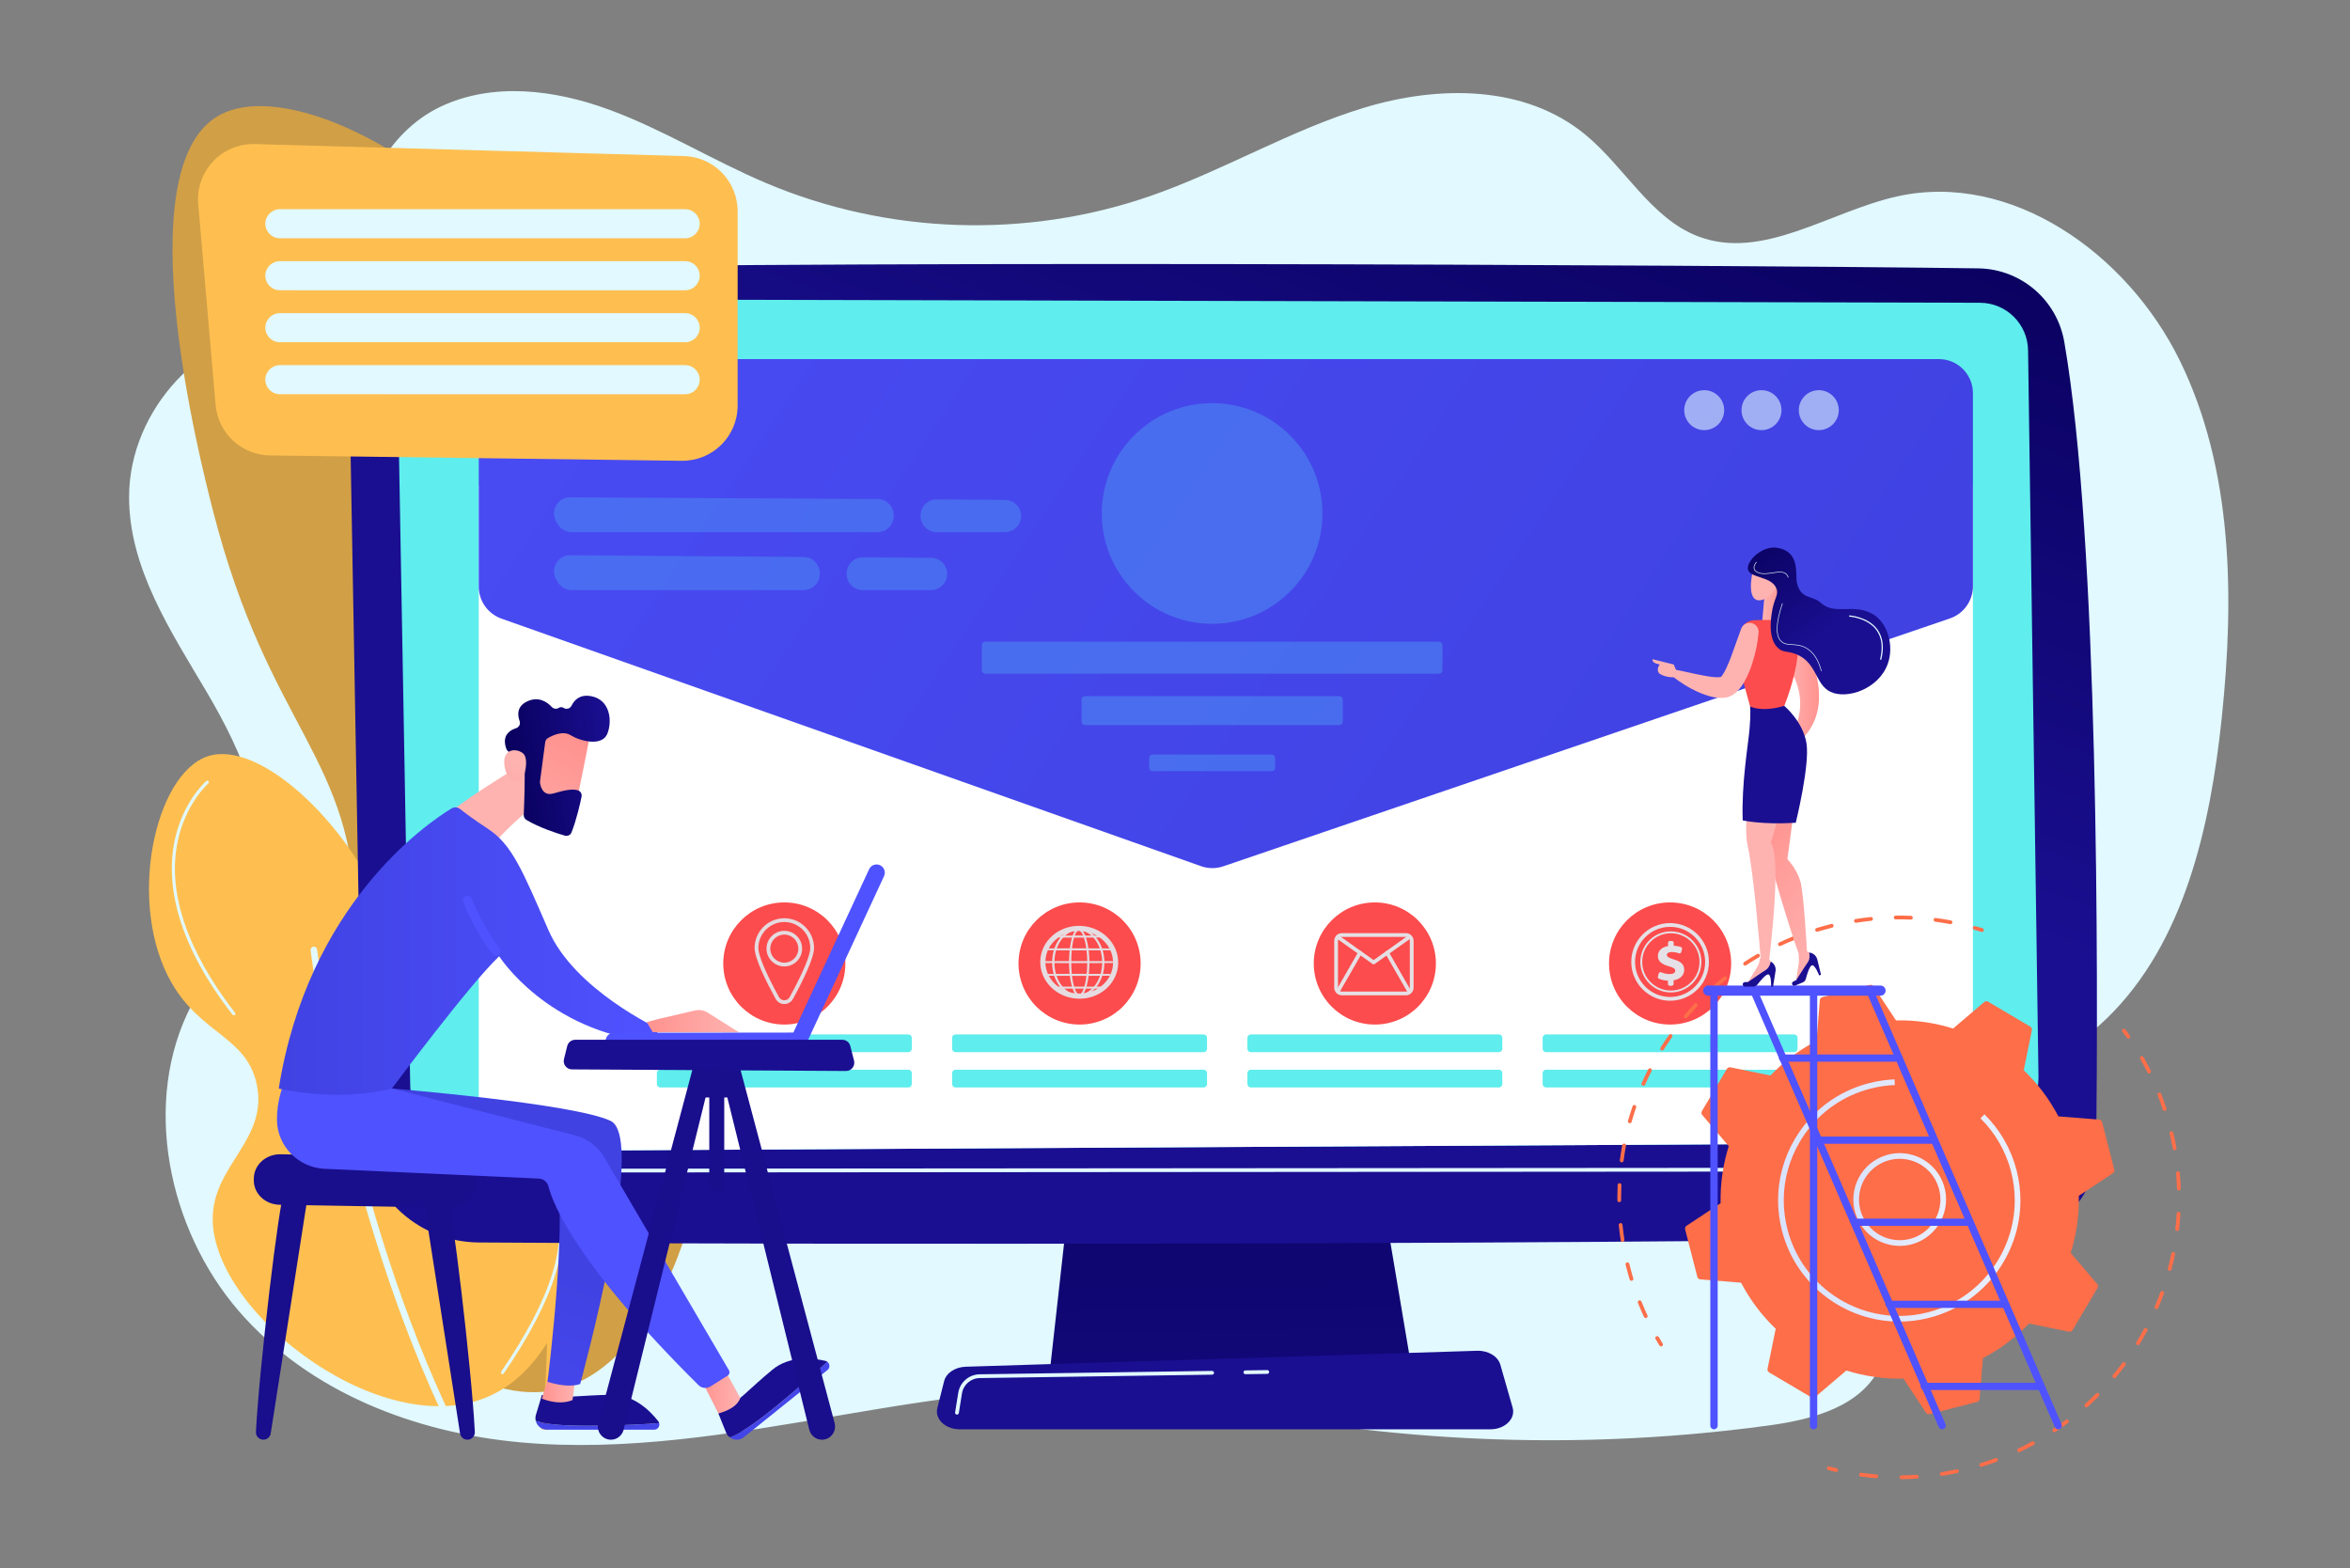 <svg xmlns="http://www.w3.org/2000/svg" width="619" height="413" viewBox="0 0 619 413" fill="none"><rect x="0" y="0" width="619" height="413" fill="#808080" stroke="none"/><path d="M574.191 95.016C560.248 66.543 529.634 45.132 499.837 51.701C481.995 55.635 464.262 68.83 447.155 62.206C434.824 57.431 427.865 43.89 417.5 35.394C401.547 22.318 378.903 22.47 359.461 28.329C340.02 34.187 322.223 44.962 303.016 51.623C270.282 62.974 233.747 61.742 201.771 48.207C187.734 42.266 174.594 34.066 160.304 28.834C146.014 23.603 129.807 21.572 116.013 28.114C102.219 34.656 92.321 51.767 97.108 66.868C98.063 69.878 99.56 72.845 99.364 76.012C99.051 81.091 94.387 84.811 89.67 85.941C84.953 87.07 80.037 86.332 75.201 86.462C53.498 87.04 34.103 107.869 34.001 130.708C33.915 149.647 45.018 166.29 54.511 182.383C64.003 198.475 72.535 217.785 66.88 235.766C63.527 246.428 55.661 254.769 50.508 264.604C37.148 290.103 44.289 323.859 62.944 345.367C81.599 366.875 109.538 377.399 137.112 379.904C164.685 382.409 192.339 377.706 219.66 373.057C246.981 368.408 274.656 363.784 302.216 366.448L300.735 365.601C354.578 379.595 410.902 382.955 465.904 375.455C477.419 373.884 490.637 370.508 495.504 359.417C499.613 350.054 495.924 339.079 496.769 328.804C497.988 313.998 508.549 301.869 520.065 293.261C531.58 284.652 544.645 278.245 555.019 268.159C575.315 248.427 582.203 217.885 585.229 188.987C588.563 157.151 588.133 123.489 574.191 95.016Z" fill="#E1F9FF"></path><path d="M146.077 366.162C123.668 370.642 95.051 346.211 85.832 319.521C76.345 292.054 93.74 280.547 93.605 242.433C93.453 199.136 70.93 192.611 56.033 134.251C52.672 121.084 33.221 44.887 57.329 30.604C79.619 17.399 142.229 55.297 153.202 103.805C161.027 138.393 136.838 152.916 146.077 193.201C154.183 228.548 175.486 229.059 183.649 263.162C193.586 304.68 175.5 360.279 146.077 366.162Z" fill="#D19F46"></path><path d="M144.449 376.651C150.49 330.002 138.706 258.035 127.756 205.876C115.901 149.405 102.446 103.343 102.311 102.884L100.446 103.431C100.581 103.889 114.017 149.89 125.857 206.289C136.774 258.296 148.527 330.026 142.521 376.402L144.449 376.651Z" fill="#FEBF50"></path><path d="M130.448 366.971C151.574 355.964 158.804 318.167 146.796 305.883C138.682 297.583 127.047 306.313 115.822 297.709C101.49 286.724 112.033 266.035 100.765 239.202C91.176 216.367 68.175 194.76 54.733 199.194C40.664 203.835 33.253 238.268 45.269 258.991C53.083 272.468 65.044 273.129 67.639 285.664C70.65 300.207 56.103 306.84 56.024 320.94C55.882 346.268 102.502 381.533 130.448 366.971Z" fill="#FEBF50"></path><path d="M119.049 376.651C119.175 376.651 119.303 376.623 119.424 376.564C119.851 376.357 120.03 375.842 119.822 375.414C91.816 317.705 83.604 250.757 83.524 250.088C83.468 249.616 83.04 249.279 82.568 249.335C82.097 249.392 81.76 249.82 81.816 250.291C81.896 250.964 90.143 318.199 118.274 376.165C118.423 376.472 118.729 376.651 119.049 376.651Z" fill="#E1F9FF"></path><path d="M61.591 267.426C61.679 267.426 61.768 267.397 61.843 267.339C62.022 267.199 62.054 266.941 61.915 266.762C53.075 255.415 43.278 238.368 46.804 221.592C48.905 211.601 54.817 206.39 54.877 206.339C55.048 206.19 55.067 205.931 54.918 205.759C54.77 205.587 54.51 205.568 54.338 205.717C54.087 205.935 48.157 211.163 46 221.423C44.017 230.853 45.057 246.461 61.266 267.267C61.347 267.371 61.468 267.426 61.591 267.426Z" fill="#E1F9FF"></path><path d="M132.353 361.932C132.484 361.932 132.613 361.869 132.692 361.753C146.277 341.926 150.91 326.606 146.461 316.219C142.506 306.984 132.519 305.266 132.419 305.249C132.194 305.214 131.984 305.365 131.947 305.589C131.911 305.813 132.063 306.025 132.287 306.061C132.383 306.077 141.938 307.733 145.71 316.553C150.033 326.664 145.425 341.715 132.014 361.288C131.886 361.476 131.933 361.732 132.121 361.86C132.192 361.908 132.273 361.932 132.353 361.932Z" fill="#E1F9FF"></path><path d="M284.735 287.56L276.505 361.367H371.984L359.548 287.56H284.735Z" fill="url(#paint0_linear_426_442)"></path><path d="M392.549 376.468H252.811C249.014 376.468 246.164 373.766 246.897 370.863L248.69 363.771C249.23 361.639 251.576 360.073 254.362 359.986L389.076 355.782C391.987 355.691 394.565 357.237 395.199 359.453L398.431 370.748C399.272 373.683 396.407 376.468 392.549 376.468Z" fill="url(#paint1_linear_426_442)"></path><path d="M328.034 361.949C327.763 361.949 327.542 361.731 327.538 361.459C327.534 361.185 327.753 360.959 328.027 360.955L333.8 360.87C334.058 360.869 334.3 361.085 334.304 361.36C334.308 361.634 334.089 361.86 333.815 361.864L328.042 361.949C328.039 361.949 328.037 361.949 328.034 361.949Z" fill="#E1F9FF"></path><path d="M252.071 372.6C252.045 372.6 252.018 372.598 251.992 372.593C251.721 372.55 251.536 372.295 251.58 372.024L252.403 366.867C252.849 364.075 255.224 362.019 258.051 361.978L319.278 361.082C319.547 361.093 319.779 361.297 319.782 361.572C319.786 361.846 319.567 362.072 319.293 362.076L258.065 362.972C255.722 363.006 253.754 364.71 253.385 367.023L252.561 372.181C252.522 372.426 252.311 372.6 252.071 372.6Z" fill="#E1F9FF"></path><path d="M91.897 93.997L95.51 297.003C95.807 313.703 109.357 327.123 126.06 327.257C200.241 327.849 459.657 327.87 530.222 325.573C542.35 325.179 552.005 315.296 552.139 303.162C552.661 255.977 552.853 142.531 543.736 90.026C541.816 78.969 532.31 70.844 521.088 70.686C458.927 69.803 183.904 68.385 113.382 71.225C101.219 71.715 91.68 81.827 91.897 93.997Z" fill="url(#paint2_linear_426_442)"></path><path d="M104.617 92.783L108.049 285.652C108.223 295.403 116.191 303.208 125.943 303.181L519.627 301.039C529.295 301.011 537.08 293.094 536.944 283.426L534.201 92.268C534.103 85.356 528.496 79.791 521.583 79.746L118.467 78.776C110.735 78.725 104.479 85.052 104.617 92.783Z" fill="#5FEDED"></path><path d="M108.454 308.855C108.18 308.855 107.957 308.633 107.957 308.359C107.956 308.084 108.179 307.861 108.453 307.861L540.345 307.534C540.62 307.534 540.843 307.756 540.843 308.031C540.843 308.305 540.621 308.528 540.346 308.528L108.454 308.855Z" fill="#E1F9FF"></path><path d="M519.679 301.039L126.106 303.181V127.912H519.679V301.039Z" fill="white"></path><path d="M513.601 162.898L322.237 228.172C320.325 228.824 318.25 228.812 316.345 228.138L132.088 162.941C128.503 161.673 126.106 158.283 126.106 154.48V103.559C126.106 98.602 130.125 94.583 135.082 94.583H510.704C515.661 94.583 519.679 98.602 519.679 103.559V154.403C519.679 158.244 517.236 161.659 513.601 162.898Z" fill="url(#paint3_linear_426_442)"></path><path opacity="0.59" d="M339.833 155.796C351.182 144.447 351.182 126.045 339.833 114.696C328.483 103.346 310.082 103.346 298.732 114.696C287.382 126.045 287.382 144.447 298.732 155.796C310.082 167.146 328.483 167.146 339.833 155.796Z" fill="#4C88F2"></path><path opacity="0.59" d="M379.044 177.452H259.528C259.027 177.452 258.62 177.045 258.62 176.544V169.921C258.62 169.42 259.027 169.014 259.528 169.014H379.044C379.545 169.014 379.951 169.42 379.951 169.921V176.544C379.951 177.045 379.545 177.452 379.044 177.452Z" fill="#4C88F2"></path><path opacity="0.59" d="M352.785 190.978H285.786C285.284 190.978 284.878 190.572 284.878 190.07V184.269C284.878 183.768 285.284 183.361 285.786 183.361H352.785C353.286 183.361 353.693 183.768 353.693 184.269V190.07C353.693 190.572 353.286 190.978 352.785 190.978Z" fill="#4C88F2"></path><path opacity="0.59" d="M334.971 203.109H303.601C303.099 203.109 302.693 202.703 302.693 202.201V199.649C302.693 199.148 303.099 198.741 303.601 198.741H334.971C335.472 198.741 335.879 199.148 335.879 199.649V202.201C335.879 202.703 335.472 203.109 334.971 203.109Z" fill="#4C88F2"></path><path d="M206.593 269.857C215.476 269.857 222.677 262.656 222.677 253.773C222.677 244.89 215.476 237.688 206.593 237.688C197.71 237.688 190.509 244.89 190.509 253.773C190.509 262.656 197.71 269.857 206.593 269.857Z" fill="#FC4C4D"></path><path d="M239.259 277.131H173.926C173.425 277.131 173.019 276.725 173.019 276.223V273.369C173.019 272.868 173.425 272.461 173.926 272.461H239.259C239.761 272.461 240.167 272.868 240.167 273.369V276.223C240.167 276.725 239.761 277.131 239.259 277.131Z" fill="#5FEDED"></path><path d="M239.259 286.417H173.926C173.425 286.417 173.019 286.011 173.019 285.509V282.655C173.019 282.154 173.425 281.748 173.926 281.748H239.259C239.761 281.748 240.167 282.154 240.167 282.655V285.509C240.167 286.011 239.761 286.417 239.259 286.417Z" fill="#5FEDED"></path><path d="M284.366 269.857C293.249 269.857 300.45 262.656 300.45 253.773C300.45 244.89 293.249 237.688 284.366 237.688C275.482 237.688 268.281 244.89 268.281 253.773C268.281 262.656 275.482 269.857 284.366 269.857Z" fill="#FC4C4D"></path><path d="M317.032 277.131H251.699C251.198 277.131 250.792 276.725 250.792 276.223V273.369C250.792 272.868 251.198 272.461 251.699 272.461H317.032C317.534 272.461 317.94 272.868 317.94 273.369V276.223C317.94 276.725 317.534 277.131 317.032 277.131Z" fill="#5FEDED"></path><path d="M317.032 286.417H251.699C251.198 286.417 250.792 286.011 250.792 285.509V282.655C250.792 282.154 251.198 281.748 251.699 281.748H317.032C317.534 281.748 317.94 282.154 317.94 282.655V285.509C317.94 286.011 317.534 286.417 317.032 286.417Z" fill="#5FEDED"></path><path d="M362.139 269.857C371.022 269.857 378.223 262.656 378.223 253.773C378.223 244.89 371.022 237.688 362.139 237.688C353.256 237.688 346.055 244.89 346.055 253.773C346.055 262.656 353.256 269.857 362.139 269.857Z" fill="#FC4C4D"></path><path d="M394.805 277.131H329.472C328.971 277.131 328.564 276.725 328.564 276.223V273.369C328.564 272.868 328.971 272.461 329.472 272.461H394.805C395.307 272.461 395.713 272.868 395.713 273.369V276.223C395.713 276.725 395.307 277.131 394.805 277.131Z" fill="#5FEDED"></path><path d="M394.805 286.417H329.472C328.971 286.417 328.564 286.011 328.564 285.509V282.655C328.564 282.154 328.971 281.748 329.472 281.748H394.805C395.307 281.748 395.713 282.154 395.713 282.655V285.509C395.713 286.011 395.307 286.417 394.805 286.417Z" fill="#5FEDED"></path><path d="M439.911 269.857C448.795 269.857 455.996 262.656 455.996 253.773C455.996 244.89 448.795 237.688 439.911 237.688C431.028 237.688 423.827 244.89 423.827 253.773C423.827 262.656 431.028 269.857 439.911 269.857Z" fill="#FC4C4D"></path><path d="M472.578 277.131H407.245C406.744 277.131 406.337 276.725 406.337 276.223V273.369C406.337 272.868 406.744 272.461 407.245 272.461H472.578C473.079 272.461 473.486 272.868 473.486 273.369V276.223C473.486 276.725 473.079 277.131 472.578 277.131Z" fill="#5FEDED"></path><path d="M472.578 286.417H407.245C406.744 286.417 406.337 286.011 406.337 285.509V282.655C406.337 282.154 406.744 281.748 407.245 281.748H472.578C473.079 281.748 473.486 282.154 473.486 282.655V285.509C473.486 286.011 473.079 286.417 472.578 286.417Z" fill="#5FEDED"></path><g opacity="0.82"><path d="M206.593 264.456C205.629 264.456 204.777 263.952 204.314 263.107C201.782 258.489 198.764 252.412 198.764 249.687C198.764 245.37 202.276 241.858 206.593 241.858C210.909 241.858 214.421 245.37 214.421 249.687C214.421 252.411 211.403 258.488 208.871 263.107C208.408 263.952 207.556 264.456 206.593 264.456ZM206.593 242.852C202.824 242.852 199.758 245.918 199.758 249.687C199.758 251.648 201.686 256.245 205.186 262.629C205.472 263.151 205.998 263.462 206.593 263.462H206.593C207.187 263.462 207.713 263.151 207.999 262.629C211.5 256.244 213.427 251.648 213.427 249.687C213.427 245.918 210.361 242.852 206.593 242.852Z" fill="#E1F9FF"></path><path d="M206.593 254.554C204.006 254.554 201.901 252.45 201.901 249.863C201.901 247.276 204.006 245.172 206.593 245.172C209.179 245.172 211.284 247.276 211.284 249.863C211.284 252.45 209.179 254.554 206.593 254.554ZM206.593 246.166C204.554 246.166 202.895 247.824 202.895 249.863C202.895 251.902 204.554 253.56 206.593 253.56C208.631 253.56 210.29 251.902 210.29 249.863C210.29 247.824 208.631 246.166 206.593 246.166Z" fill="#E1F9FF"></path></g><g opacity="0.85"><path d="M370.317 262.164H353.468C352.348 262.164 351.436 261.252 351.436 260.131V247.809C351.436 246.689 352.347 245.777 353.468 245.777H370.317C371.438 245.777 372.35 246.689 372.35 247.809V260.131C372.35 261.252 371.438 262.164 370.317 262.164ZM353.468 246.771C352.896 246.771 352.43 247.237 352.43 247.809V260.131C352.43 260.704 352.896 261.17 353.468 261.17H370.317C370.89 261.17 371.356 260.704 371.356 260.131V247.809C371.356 247.237 370.89 246.771 370.317 246.771H353.468Z" fill="#E1F9FF"></path><path d="M361.819 253.985C361.718 253.985 361.617 253.954 361.531 253.893L352.089 247.198C351.866 247.039 351.813 246.729 351.972 246.505C352.13 246.281 352.44 246.227 352.665 246.387L361.819 252.878L370.855 246.46C371.079 246.301 371.389 246.354 371.548 246.577C371.707 246.801 371.655 247.111 371.431 247.27L362.107 253.893C362.021 253.954 361.92 253.985 361.819 253.985Z" fill="#E1F9FF"></path><path d="M352.457 261.64L352.309 260.657L352.377 261.149L351.963 260.875C352.136 260.601 356.232 253.433 357.795 250.694C357.932 250.456 358.236 250.374 358.473 250.509C358.712 250.645 358.795 250.949 358.659 251.187L355.743 256.29C352.706 261.6 352.706 261.6 352.457 261.64Z" fill="#E1F9FF"></path><path d="M371.126 261.64C370.876 261.599 370.876 261.599 367.84 256.29L364.924 251.187C364.788 250.948 364.871 250.645 365.109 250.508C365.347 250.373 365.651 250.456 365.787 250.694C367.351 253.432 371.446 260.6 371.619 260.874L371.205 261.149L371.126 261.64Z" fill="#E1F9FF"></path></g><g opacity="0.83"><path d="M284.349 263.05C284.185 263.05 284.02 263.046 283.855 263.039C278.2 262.789 273.787 258.287 274.018 253.002C274.131 250.432 275.309 248.066 277.337 246.34C279.351 244.625 281.965 243.749 284.694 243.868C290.349 244.118 294.761 248.62 294.53 253.905V253.905C294.418 256.475 293.239 258.841 291.212 260.567C289.32 262.178 286.899 263.05 284.349 263.05ZM284.2 245.21C281.971 245.21 279.86 245.969 278.214 247.37C276.476 248.85 275.466 250.871 275.37 253.061C275.172 257.601 279.005 261.471 283.915 261.687C286.301 261.791 288.582 261.029 290.335 259.537C292.073 258.057 293.083 256.036 293.179 253.846C293.377 249.306 289.544 245.436 284.634 245.22C284.489 245.213 284.344 245.21 284.2 245.21Z" fill="#E1F9FF"></path><path d="M286.724 253.497C286.722 255.07 286.615 256.646 286.338 258.196C286.268 258.584 286.187 258.969 286.091 259.351C285.994 259.733 285.882 260.111 285.745 260.481C285.607 260.85 285.447 261.214 285.23 261.546C285.12 261.711 284.996 261.869 284.843 261.999C284.766 262.064 284.682 262.121 284.589 262.163C284.497 262.205 284.396 262.231 284.294 262.233C284.192 262.236 284.089 262.216 283.995 262.178C283.9 262.14 283.814 262.085 283.736 262.023C283.579 261.897 283.452 261.74 283.34 261.577C283.119 261.247 282.957 260.884 282.817 260.516C282.679 260.146 282.566 259.768 282.468 259.387C282.37 259.005 282.289 258.62 282.218 258.233C282.077 257.458 281.982 256.676 281.917 255.892C281.853 255.107 281.82 254.32 281.816 253.533C281.814 253.14 281.825 252.747 281.839 252.353C281.853 251.96 281.875 251.568 281.904 251.175C281.962 250.391 282.048 249.608 282.177 248.831C282.242 248.443 282.317 248.057 282.407 247.674C282.498 247.291 282.604 246.911 282.734 246.54C282.8 246.354 282.872 246.17 282.954 245.991C283.036 245.812 283.128 245.636 283.236 245.471C283.343 245.305 283.468 245.148 283.622 245.022C283.699 244.959 283.785 244.905 283.878 244.868C283.971 244.83 284.072 244.812 284.172 244.815C284.272 244.818 284.371 244.843 284.462 244.884C284.554 244.924 284.638 244.979 284.715 245.042C284.869 245.167 284.997 245.321 285.11 245.483C285.335 245.808 285.505 246.167 285.652 246.532C285.798 246.898 285.918 247.273 286.023 247.652C286.128 248.032 286.216 248.416 286.293 248.802C286.596 250.347 286.72 251.923 286.724 253.497ZM286.608 253.497C286.61 252.713 286.58 251.929 286.515 251.148C286.451 250.367 286.354 249.588 286.21 248.818C286.138 248.433 286.054 248.05 285.954 247.672C285.854 247.293 285.738 246.919 285.597 246.554C285.455 246.19 285.291 245.832 285.072 245.509C284.963 245.349 284.839 245.197 284.69 245.073C284.616 245.011 284.535 244.957 284.448 244.917C284.361 244.878 284.267 244.852 284.171 244.85C284.076 244.847 283.981 244.866 283.892 244.902C283.804 244.938 283.723 244.991 283.649 245.053C283.5 245.176 283.38 245.332 283.276 245.496C283.172 245.66 283.083 245.834 283.003 246.013C282.924 246.191 282.855 246.374 282.791 246.559C282.666 246.929 282.565 247.308 282.479 247.69C282.393 248.072 282.322 248.458 282.262 248.845C282.142 249.62 282.064 250.4 282.015 251.183C281.965 251.965 281.948 252.749 281.949 253.533C281.947 254.317 281.973 255.101 282.031 255.883C282.09 256.664 282.179 257.443 282.314 258.215C282.381 258.601 282.459 258.985 282.553 259.365C282.647 259.745 282.757 260.121 282.891 260.488C283.027 260.854 283.185 261.213 283.398 261.537C283.506 261.698 283.628 261.851 283.777 261.972C283.851 262.032 283.931 262.083 284.018 262.119C284.105 262.154 284.199 262.174 284.292 262.171C284.385 262.169 284.478 262.144 284.563 262.105C284.649 262.065 284.728 262.01 284.8 261.948C284.945 261.824 285.065 261.669 285.171 261.507C285.381 261.18 285.537 260.82 285.67 260.453C285.803 260.086 285.911 259.709 286.004 259.33C286.097 258.949 286.175 258.565 286.241 258.179C286.375 257.407 286.463 256.628 286.522 255.846C286.581 255.065 286.609 254.281 286.608 253.497Z" fill="#E1F9FF"></path><path d="M284.271 262.462C284.152 262.462 284.026 262.438 283.91 262.39C283.802 262.348 283.698 262.286 283.594 262.203C283.437 262.077 283.297 261.919 283.152 261.706C282.951 261.406 282.777 261.054 282.604 260.597C282.473 260.249 282.356 259.872 282.247 259.444C282.153 259.076 282.07 258.693 281.993 258.274C281.859 257.531 281.759 256.759 281.689 255.911C281.626 255.141 281.592 254.342 281.588 253.535C281.586 253.114 281.598 252.698 281.611 252.346C281.626 251.946 281.648 251.547 281.677 251.159C281.74 250.307 281.83 249.533 281.952 248.794C282.022 248.373 282.099 247.99 282.186 247.621C282.288 247.191 282.397 246.812 282.52 246.464C282.595 246.253 282.669 246.068 282.748 245.896C282.843 245.687 282.941 245.507 283.045 245.346C283.187 245.13 283.324 244.971 283.479 244.844C283.583 244.761 283.688 244.697 283.795 244.655C283.918 244.606 284.052 244.582 284.181 244.587C284.305 244.59 284.432 244.62 284.555 244.675C284.659 244.72 284.758 244.782 284.859 244.864C285.014 244.99 285.153 245.145 285.298 245.352C285.503 245.648 285.683 245.996 285.864 246.447C286.003 246.794 286.127 247.168 286.244 247.592C286.346 247.961 286.435 248.343 286.517 248.758C286.806 250.226 286.948 251.776 286.953 253.497V253.498C286.95 255.23 286.823 256.78 286.563 258.237C286.488 258.656 286.406 259.039 286.312 259.408C286.204 259.836 286.089 260.213 285.96 260.562C285.788 261.02 285.617 261.373 285.421 261.673C285.278 261.887 285.142 262.046 284.99 262.175C284.889 262.261 284.789 262.325 284.684 262.373C284.556 262.43 284.426 262.461 284.298 262.463C284.289 262.462 284.28 262.462 284.271 262.462ZM284.152 245.079C284.095 245.079 284.036 245.091 283.979 245.114C283.918 245.139 283.856 245.178 283.794 245.23C283.681 245.323 283.577 245.447 283.467 245.619C283.378 245.76 283.294 245.92 283.212 246.106C283.141 246.265 283.074 246.437 283.007 246.634C282.894 246.965 282.794 247.328 282.701 247.741C282.62 248.099 282.551 248.472 282.487 248.881C282.375 249.605 282.295 250.363 282.243 251.197C282.197 251.91 282.176 252.674 282.177 253.533C282.175 254.326 282.203 255.11 282.259 255.866C282.321 256.695 282.412 257.451 282.538 258.176C282.609 258.582 282.686 258.953 282.775 259.31C282.877 259.721 282.985 260.08 283.105 260.409C283.26 260.828 283.413 261.146 283.588 261.412C283.701 261.58 283.807 261.702 283.92 261.794C283.983 261.845 284.045 261.883 284.104 261.907C284.167 261.933 284.226 261.942 284.284 261.943C284.344 261.942 284.405 261.926 284.467 261.897C284.527 261.869 284.589 261.828 284.651 261.775C284.763 261.679 284.867 261.554 284.979 261.382C285.15 261.116 285.302 260.796 285.455 260.375C285.574 260.045 285.681 259.685 285.782 259.275C285.869 258.92 285.945 258.549 286.015 258.141C286.139 257.422 286.23 256.666 286.293 255.829C286.351 255.075 286.38 254.291 286.379 253.497V253.497C286.381 252.706 286.35 251.923 286.287 251.167C286.219 250.336 286.12 249.582 285.985 248.861C285.91 248.459 285.827 248.089 285.733 247.731C285.625 247.324 285.511 246.966 285.384 246.637C285.222 246.223 285.063 245.905 284.883 245.639C284.767 245.47 284.659 245.346 284.544 245.25C284.479 245.197 284.415 245.155 284.353 245.127C284.287 245.097 284.224 245.081 284.165 245.08C284.161 245.079 284.157 245.079 284.152 245.079Z" fill="#E1F9FF"></path><path d="M290.677 253.496C290.671 254.509 290.542 255.523 290.272 256.5C289.997 257.474 289.583 258.412 289.02 259.253C288.739 259.674 288.42 260.07 288.064 260.429C287.708 260.787 287.315 261.11 286.887 261.38C286.46 261.649 285.998 261.864 285.514 262.01C285.031 262.156 284.527 262.233 284.022 262.233C283.517 262.233 283.012 262.157 282.529 262.011C282.045 261.866 281.583 261.651 281.155 261.382C280.727 261.112 280.333 260.79 279.977 260.432C279.62 260.073 279.301 259.677 279.019 259.257C278.455 258.415 278.04 257.477 277.764 256.502C277.628 256.013 277.527 255.515 277.46 255.013C277.394 254.51 277.36 254.003 277.358 253.496C277.36 252.989 277.394 252.482 277.461 251.98C277.528 251.478 277.63 250.98 277.766 250.491C278.043 249.517 278.458 248.579 279.022 247.738C279.304 247.318 279.624 246.923 279.98 246.565C280.337 246.207 280.731 245.885 281.158 245.616C281.586 245.348 282.048 245.135 282.531 244.989C283.014 244.843 283.518 244.767 284.022 244.767C284.526 244.768 285.03 244.844 285.512 244.991C285.995 245.136 286.457 245.35 286.884 245.619C287.311 245.888 287.705 246.21 288.06 246.568C288.416 246.927 288.735 247.322 289.016 247.742C289.579 248.583 289.994 249.52 290.27 250.494C290.54 251.47 290.671 252.484 290.677 253.496ZM290.544 253.496C290.542 252.495 290.418 251.492 290.155 250.526C289.89 249.561 289.492 248.629 288.943 247.791C288.669 247.372 288.358 246.978 288.009 246.619C287.66 246.261 287.275 245.937 286.853 245.668C286.431 245.4 285.976 245.185 285.498 245.039C285.02 244.893 284.522 244.816 284.022 244.815C283.522 244.817 283.024 244.894 282.547 245.04C282.069 245.186 281.614 245.402 281.192 245.67C280.771 245.94 280.386 246.264 280.038 246.622C279.69 246.981 279.379 247.376 279.106 247.794C278.558 248.632 278.161 249.563 277.897 250.528C277.766 251.011 277.671 251.503 277.607 251.999C277.542 252.496 277.51 252.996 277.509 253.496C277.51 253.997 277.543 254.497 277.607 254.993C277.672 255.489 277.767 255.981 277.899 256.464C278.163 257.428 278.561 258.359 279.109 259.196C279.383 259.615 279.693 260.009 280.042 260.367C280.39 260.725 280.775 261.049 281.196 261.318C281.617 261.585 282.072 261.799 282.549 261.945C283.025 262.092 283.523 262.169 284.022 262.172C284.521 262.17 285.019 262.093 285.495 261.947C285.972 261.801 286.428 261.587 286.85 261.32C287.271 261.051 287.656 260.728 288.005 260.37C288.354 260.012 288.665 259.618 288.94 259.2C289.489 258.362 289.888 257.431 290.153 256.466C290.417 255.5 290.542 254.498 290.544 253.496Z" fill="#E1F9FF"></path><path d="M284.022 262.462C283.497 262.462 282.973 262.384 282.463 262.23C281.97 262.082 281.49 261.862 281.034 261.576C280.603 261.304 280.193 260.974 279.815 260.593C279.458 260.234 279.127 259.828 278.829 259.384C278.27 258.549 277.837 257.6 277.544 256.564C277.407 256.07 277.302 255.559 277.234 255.043C277.167 254.538 277.132 254.018 277.129 253.497C277.132 252.973 277.168 252.454 277.235 251.949C277.304 251.434 277.409 250.922 277.546 250.429C277.84 249.393 278.273 248.445 278.833 247.61C279.13 247.168 279.462 246.762 279.819 246.403C280.198 246.022 280.607 245.692 281.037 245.422C281.49 245.138 281.971 244.919 282.466 244.77C282.974 244.616 283.497 244.538 284.022 244.537C284.547 244.538 285.071 244.617 285.578 244.771C286.073 244.921 286.553 245.14 287.005 245.424C287.434 245.695 287.844 246.025 288.222 246.406C288.579 246.765 288.91 247.171 289.206 247.614C289.765 248.449 290.197 249.397 290.489 250.431C290.759 251.403 290.899 252.433 290.905 253.495V253.497C290.9 254.558 290.761 255.589 290.492 256.56C290.2 257.596 289.768 258.544 289.21 259.381C288.913 259.824 288.582 260.231 288.226 260.59C287.848 260.971 287.439 261.302 287.009 261.573C286.554 261.86 286.073 262.08 285.58 262.229C285.072 262.383 284.548 262.462 284.022 262.462ZM284.021 245.044C283.548 245.046 283.074 245.118 282.613 245.259C282.168 245.395 281.731 245.599 281.314 245.864C280.928 246.111 280.553 246.42 280.201 246.782C279.873 247.12 279.568 247.503 279.296 247.92C278.782 248.706 278.386 249.604 278.117 250.589C277.993 251.044 277.898 251.529 277.832 252.029C277.77 252.508 277.738 253.002 277.737 253.497C277.738 253.991 277.771 254.485 277.833 254.964C277.899 255.463 277.995 255.948 278.119 256.404C278.388 257.388 278.786 258.285 279.3 259.071C279.572 259.487 279.876 259.869 280.205 260.207C280.557 260.569 280.932 260.878 281.318 261.124C281.731 261.386 282.168 261.589 282.615 261.726C283.075 261.867 283.548 261.94 284.023 261.942C284.495 261.94 284.969 261.868 285.428 261.727C285.876 261.59 286.313 261.388 286.728 261.126C287.113 260.88 287.488 260.572 287.842 260.21C288.17 259.872 288.475 259.49 288.749 259.074C289.263 258.289 289.662 257.391 289.933 256.406C290.184 255.484 290.313 254.505 290.315 253.496C290.314 252.488 290.186 251.509 289.935 250.586C289.664 249.601 289.267 248.702 288.752 247.917C288.48 247.5 288.174 247.117 287.845 246.779C287.493 246.418 287.118 246.109 286.73 245.861C286.314 245.597 285.877 245.394 285.431 245.258C284.971 245.117 284.496 245.045 284.021 245.044Z" fill="#E1F9FF"></path><path d="M276.256 250.039L278.255 250.023L280.253 250.014L284.251 250.007L288.248 250.015L290.246 250.025L292.245 250.042C292.248 250.042 292.251 250.045 292.251 250.048C292.251 250.048 292.248 250.054 292.245 250.054L290.246 250.072L288.248 250.082L284.251 250.09L280.253 250.083L278.255 250.074L276.256 250.057C276.251 250.057 276.248 250.053 276.248 250.053C276.247 250.043 276.251 250.039 276.256 250.039Z" fill="#E1F9FF"></path><path d="M284.251 250.319L278.253 250.302L276.159 250.285L276.019 250.145V250.043L276.024 249.819L276.254 249.81L280.252 249.785L284.25 249.777L290.247 249.796L292.473 249.815L292.479 250.277L292.245 250.283L288.249 250.311L284.251 250.319Z" fill="#E1F9FF"></path><path d="M278.574 246.679C279.047 246.671 279.52 246.668 279.993 246.663L281.412 246.654C281.885 246.65 282.358 246.65 282.831 246.649L284.25 246.646L287.088 246.654L288.507 246.664C288.98 246.67 289.453 246.674 289.926 246.682C289.929 246.682 289.932 246.685 289.932 246.685C289.932 246.691 289.929 246.694 289.926 246.694C289.453 246.702 288.98 246.705 288.507 246.711L287.088 246.721L284.25 246.729L282.831 246.727C282.358 246.725 281.885 246.726 281.412 246.722L279.993 246.713C279.52 246.707 279.047 246.704 278.574 246.696C278.57 246.696 278.566 246.692 278.566 246.687C278.566 246.683 278.57 246.679 278.574 246.679Z" fill="#E1F9FF"></path><path d="M284.251 246.958L282.463 246.955C282.112 246.954 281.761 246.954 281.411 246.951L279.518 246.937C279.203 246.934 278.887 246.931 278.571 246.926L278.346 246.922L278.337 246.458L278.571 246.45C278.876 246.445 279.182 246.442 279.488 246.439L281.411 246.424C281.744 246.422 282.077 246.421 282.411 246.42L284.25 246.417L289.026 246.441C289.327 246.444 289.629 246.448 289.93 246.453L290.163 246.457L290.152 246.917L289.926 246.923C289.615 246.928 289.299 246.932 288.983 246.935L287.09 246.95L284.251 246.958Z" fill="#E1F9FF"></path><path d="M275.562 253.4L277.734 253.384L279.906 253.374L284.25 253.367L288.595 253.375L290.767 253.386L292.939 253.403C292.942 253.403 292.945 253.406 292.945 253.409C292.945 253.409 292.942 253.415 292.939 253.415L290.767 253.432L288.595 253.442L284.25 253.45L279.906 253.443L277.734 253.434L275.562 253.418C275.557 253.418 275.553 253.414 275.553 253.409C275.553 253.404 275.557 253.4 275.562 253.4Z" fill="#E1F9FF"></path><path d="M284.251 253.679L277.732 253.663L275.333 253.645L275.324 253.179L275.56 253.17L279.905 253.145L284.25 253.138L290.768 253.156L293.037 253.174L293.175 253.315L293.166 253.638L292.939 253.644L288.596 253.671L284.251 253.679Z" fill="#E1F9FF"></path><path d="M276.256 256.76L278.255 256.744L280.253 256.735L284.251 256.727L288.248 256.735L290.246 256.745L292.245 256.763C292.248 256.763 292.251 256.766 292.251 256.766C292.251 256.772 292.248 256.775 292.245 256.775L290.246 256.792L288.248 256.802L284.251 256.811L280.253 256.803L278.255 256.794L276.256 256.778C276.251 256.778 276.248 256.774 276.248 256.769C276.247 256.764 276.251 256.76 276.256 256.76Z" fill="#E1F9FF"></path><path d="M284.251 257.04L278.253 257.023L276.159 257.006L276.019 256.866V256.764L276.024 256.539L276.254 256.531L280.252 256.505L284.25 256.498L290.247 256.516L292.473 256.535L292.479 256.998L292.245 257.004L288.249 257.031L284.251 257.04Z" fill="#E1F9FF"></path><path d="M290.212 260.16H278.86C278.843 260.16 278.83 260.147 278.83 260.13C278.83 260.112 278.843 260.099 278.86 260.099H290.212C290.229 260.099 290.242 260.112 290.242 260.13C290.242 260.147 290.229 260.16 290.212 260.16Z" fill="#E1F9FF"></path><path d="M290.212 260.39H278.86C278.718 260.39 278.602 260.273 278.602 260.13C278.602 259.986 278.718 259.87 278.86 259.87H290.212C290.355 259.87 290.471 259.986 290.471 260.13C290.471 260.273 290.355 260.39 290.212 260.39Z" fill="#E1F9FF"></path></g><g opacity="0.86"><path d="M439.912 263.587C434.271 263.587 429.683 258.998 429.683 253.358C429.683 247.718 434.271 243.129 439.912 243.129C445.552 243.129 450.14 247.718 450.14 253.358C450.14 258.998 445.552 263.587 439.912 263.587ZM439.912 244.123C434.82 244.123 430.677 248.266 430.677 253.358C430.677 258.45 434.82 262.593 439.912 262.593C445.004 262.593 449.146 258.45 449.146 253.358C449.146 248.266 445.004 244.123 439.912 244.123Z" fill="#E1F9FF"></path><path d="M440.112 261.4C435.678 261.4 432.07 257.792 432.07 253.358C432.07 248.923 435.678 245.315 440.112 245.315C444.547 245.315 448.154 248.923 448.154 253.358C448.154 257.792 444.547 261.4 440.112 261.4ZM440.112 245.813C435.952 245.813 432.567 249.197 432.567 253.358C432.567 257.519 435.952 260.903 440.112 260.903C444.273 260.903 447.657 257.519 447.657 253.358C447.657 249.197 444.273 245.813 440.112 245.813Z" fill="#E1F9FF"></path><path d="M439.347 259.152V258.304C438.464 258.269 437.589 258.06 436.968 257.788C436.747 257.691 436.634 257.442 436.697 257.209L436.913 256.419C436.992 256.129 437.307 255.979 437.584 256.095C438.2 256.353 438.96 256.558 439.781 256.558C440.632 256.558 441.267 256.269 441.267 255.678C441.267 255.144 440.776 254.826 439.593 254.509C437.905 254.047 436.693 253.311 436.693 251.825C436.693 250.483 437.674 249.458 439.377 249.184V248.336C439.377 248.064 439.598 247.842 439.871 247.842H440.369C440.641 247.842 440.863 248.064 440.863 248.336V249.098C441.681 249.13 442.276 249.27 442.749 249.436C442.991 249.521 443.123 249.782 443.056 250.03L442.858 250.76C442.781 251.042 442.48 251.196 442.207 251.093C441.772 250.928 441.157 250.757 440.358 250.757C439.347 250.757 439.059 251.176 439.059 251.551C439.059 252.012 439.665 252.33 440.978 252.734C442.854 253.297 443.633 254.076 443.633 255.476C443.633 256.76 442.681 257.915 440.834 258.203V259.152C440.834 259.425 440.613 259.646 440.34 259.646H439.841C439.569 259.646 439.347 259.425 439.347 259.152Z" fill="#E1F9FF"></path></g><path opacity="0.59" d="M454.158 108.031C454.158 110.938 451.802 113.294 448.896 113.294C445.989 113.294 443.633 110.938 443.633 108.031C443.633 105.125 445.989 102.769 448.896 102.769C451.802 102.769 454.158 105.125 454.158 108.031Z" fill="#E1F9FF"></path><path opacity="0.59" d="M469.249 108.031C469.249 110.938 466.893 113.294 463.987 113.294C461.08 113.294 458.724 110.938 458.724 108.031C458.724 105.125 461.08 102.769 463.987 102.769C466.893 102.769 469.249 105.125 469.249 108.031Z" fill="#E1F9FF"></path><path opacity="0.59" d="M484.34 108.031C484.34 110.938 481.984 113.294 479.078 113.294C476.171 113.294 473.815 110.938 473.815 108.031C473.815 105.125 476.171 102.769 479.078 102.769C481.984 102.769 484.34 105.125 484.34 108.031Z" fill="#E1F9FF"></path><path d="M560.619 273.571C560.462 273.571 560.308 273.498 560.211 273.36C559.833 272.82 559.448 272.286 559.056 271.758C558.893 271.538 558.939 271.226 559.16 271.063C559.38 270.9 559.691 270.946 559.855 271.166C560.252 271.701 560.641 272.242 561.025 272.789C561.183 273.014 561.128 273.324 560.903 273.481C560.816 273.542 560.717 273.571 560.619 273.571Z" fill="#FD6E49"></path><path d="M500.838 389.595C500.565 389.595 500.343 389.375 500.341 389.102C500.338 388.828 500.559 388.603 500.833 388.6C502.173 388.589 503.532 388.539 504.873 388.453C505.144 388.44 505.383 388.643 505.401 388.918C505.418 389.191 505.21 389.428 504.936 389.446C503.578 389.533 502.2 389.583 500.842 389.595C500.841 389.595 500.839 389.595 500.838 389.595ZM494.231 389.353C494.217 389.353 494.204 389.352 494.19 389.351C492.832 389.24 491.462 389.089 490.117 388.903C489.845 388.865 489.655 388.614 489.693 388.342C489.73 388.07 489.98 387.879 490.254 387.918C491.58 388.101 492.931 388.25 494.271 388.36C494.545 388.383 494.749 388.623 494.726 388.896C494.705 389.156 494.487 389.353 494.231 389.353ZM511.476 388.725C511.235 388.725 511.024 388.55 510.985 388.304C510.943 388.033 511.129 387.779 511.4 387.737C512.723 387.532 514.061 387.285 515.376 387.006C515.646 386.948 515.908 387.12 515.966 387.389C516.023 387.658 515.851 387.921 515.583 387.978C514.25 388.262 512.894 388.511 511.553 388.719C511.527 388.723 511.502 388.725 511.476 388.725ZM521.88 386.33C521.667 386.33 521.47 386.192 521.405 385.978C521.324 385.716 521.472 385.438 521.734 385.357C523.02 384.963 524.309 384.529 525.564 384.067C525.822 383.972 526.108 384.105 526.203 384.362C526.297 384.62 526.165 384.906 525.908 385C524.635 385.468 523.329 385.908 522.026 386.308C521.977 386.323 521.928 386.33 521.88 386.33ZM531.832 382.477C531.646 382.477 531.467 382.371 531.383 382.192C531.265 381.944 531.371 381.647 531.619 381.53C532.833 380.956 534.045 380.341 535.223 379.702C535.465 379.572 535.766 379.661 535.897 379.902C536.028 380.143 535.939 380.445 535.697 380.576C534.504 381.224 533.275 381.847 532.044 382.429C531.976 382.461 531.903 382.477 531.832 382.477ZM541.123 377.224C540.962 377.224 540.804 377.147 540.709 377.003C540.557 376.774 540.619 376.466 540.847 376.314C541.959 375.574 543.068 374.79 544.142 373.985C544.362 373.82 544.674 373.865 544.838 374.084C545.003 374.304 544.958 374.616 544.738 374.78C543.649 375.596 542.525 376.391 541.398 377.141C541.313 377.197 541.217 377.224 541.123 377.224ZM549.544 370.683C549.408 370.683 549.272 370.627 549.174 370.518C548.991 370.314 549.007 370 549.211 369.816C550.207 368.919 551.191 367.982 552.135 367.031C552.329 366.836 552.644 366.835 552.838 367.029C553.033 367.222 553.034 367.537 552.841 367.732C551.884 368.695 550.886 369.645 549.877 370.555C549.781 370.64 549.663 370.683 549.544 370.683ZM556.931 362.986C556.819 362.986 556.706 362.948 556.614 362.871C556.402 362.696 556.373 362.383 556.548 362.171C557.405 361.139 558.243 360.069 559.041 358.992C559.204 358.772 559.516 358.725 559.737 358.888C559.957 359.051 560.004 359.363 559.84 359.583C559.031 360.675 558.181 361.759 557.314 362.806C557.215 362.925 557.073 362.986 556.931 362.986ZM563.133 354.303C563.045 354.303 562.955 354.279 562.874 354.23C562.64 354.087 562.566 353.781 562.709 353.546C563.408 352.403 564.085 351.223 564.72 350.041C564.85 349.799 565.151 349.708 565.394 349.838C565.635 349.968 565.726 350.269 565.596 350.511C564.952 351.71 564.266 352.905 563.558 354.065C563.464 354.218 563.3 354.303 563.133 354.303ZM568.026 344.816C567.96 344.816 567.894 344.803 567.83 344.776C567.578 344.668 567.461 344.375 567.569 344.123C568.097 342.889 568.597 341.624 569.055 340.364C569.149 340.106 569.435 339.974 569.693 340.067C569.951 340.16 570.084 340.446 569.99 340.704C569.525 341.981 569.018 343.263 568.483 344.514C568.402 344.703 568.218 344.816 568.026 344.816ZM571.504 334.724C571.462 334.724 571.419 334.718 571.376 334.706C571.111 334.636 570.953 334.364 571.023 334.099C571.368 332.802 571.68 331.477 571.953 330.163C572.008 329.894 572.272 329.722 572.54 329.777C572.809 329.833 572.982 330.096 572.926 330.364C572.65 331.697 572.333 333.039 571.984 334.354C571.925 334.576 571.724 334.724 571.504 334.724ZM573.488 324.232C573.469 324.232 573.45 324.231 573.431 324.229C573.158 324.198 572.962 323.951 572.994 323.678C573.146 322.343 573.264 320.987 573.342 319.648C573.358 319.374 573.596 319.163 573.867 319.181C574.141 319.197 574.35 319.432 574.334 319.706C574.255 321.063 574.136 322.438 573.981 323.792C573.952 324.045 573.737 324.232 573.488 324.232ZM573.924 313.559C573.657 313.559 573.436 313.347 573.428 313.078C573.385 311.739 573.303 310.381 573.186 309.043C573.162 308.769 573.364 308.528 573.637 308.504C573.911 308.482 574.152 308.682 574.176 308.955C574.295 310.312 574.378 311.688 574.421 313.046C574.43 313.32 574.215 313.55 573.94 313.558C573.935 313.559 573.929 313.559 573.924 313.559ZM572.805 302.943C572.569 302.943 572.36 302.775 572.316 302.534C572.08 301.214 571.803 299.883 571.493 298.576C571.43 298.309 571.595 298.041 571.862 297.978C572.13 297.916 572.397 298.08 572.461 298.347C572.774 299.671 573.055 301.021 573.295 302.358C573.344 302.628 573.164 302.887 572.893 302.935C572.864 302.941 572.834 302.943 572.805 302.943ZM570.171 292.598C569.963 292.598 569.769 292.466 569.7 292.257C569.277 290.982 568.813 289.704 568.322 288.458C568.221 288.202 568.346 287.913 568.602 287.813C568.858 287.712 569.146 287.838 569.246 288.093C569.744 289.356 570.214 290.652 570.643 291.944C570.729 292.204 570.588 292.486 570.328 292.573C570.276 292.59 570.223 292.598 570.171 292.598ZM566.088 282.736C565.905 282.736 565.73 282.636 565.643 282.462C565.04 281.261 564.397 280.063 563.73 278.902C563.594 278.663 563.676 278.36 563.914 278.223C564.152 278.086 564.456 278.169 564.593 278.407C565.268 279.585 565.921 280.799 566.531 282.016C566.655 282.261 566.556 282.56 566.31 282.683C566.239 282.719 566.163 282.736 566.088 282.736Z" fill="#FD6E49"></path><path d="M483.644 387.699C483.607 387.699 483.569 387.694 483.532 387.686C482.881 387.535 482.234 387.376 481.589 387.207C481.324 387.138 481.164 386.867 481.233 386.601C481.302 386.335 481.573 386.176 481.84 386.245C482.476 386.411 483.115 386.568 483.756 386.717C484.024 386.779 484.19 387.046 484.128 387.314C484.075 387.543 483.87 387.699 483.644 387.699Z" fill="#FD6E49"></path><path d="M437.528 354.63C437.362 354.63 437.199 354.546 437.105 354.394C436.755 353.828 436.413 353.255 436.077 352.677C435.94 352.44 436.02 352.136 436.258 351.998C436.495 351.86 436.8 351.941 436.937 352.178C437.268 352.749 437.606 353.313 437.951 353.872C438.096 354.106 438.023 354.412 437.789 354.556C437.708 354.606 437.618 354.63 437.528 354.63Z" fill="#FD6E49"></path><path d="M433.495 347.158C433.308 347.158 433.129 347.052 433.044 346.872C432.479 345.662 431.939 344.418 431.438 343.174C431.336 342.92 431.459 342.63 431.713 342.527C431.97 342.425 432.258 342.548 432.36 342.803C432.855 344.03 433.388 345.257 433.945 346.451C434.061 346.7 433.954 346.996 433.705 347.112C433.637 347.144 433.566 347.158 433.495 347.158ZM429.735 337.349C429.522 337.349 429.325 337.211 429.26 336.997C429.173 336.714 429.089 336.429 429.006 336.144C428.713 335.139 428.438 334.118 428.189 333.109C428.123 332.843 428.286 332.573 428.553 332.508C428.818 332.441 429.089 332.604 429.154 332.871C429.4 333.867 429.671 334.874 429.96 335.866C430.042 336.147 430.126 336.428 430.211 336.707C430.291 336.97 430.143 337.248 429.88 337.328C429.832 337.342 429.783 337.349 429.735 337.349ZM427.389 327.108C427.149 327.108 426.937 326.933 426.899 326.687C426.693 325.364 426.521 324.018 426.388 322.688C426.361 322.415 426.56 322.171 426.833 322.144C427.106 322.118 427.35 322.316 427.377 322.589C427.509 323.901 427.678 325.229 427.881 326.535C427.923 326.806 427.738 327.06 427.467 327.102C427.441 327.106 427.415 327.108 427.389 327.108ZM426.523 316.639C426.251 316.639 426.028 316.42 426.026 316.147C426.023 315.879 426.021 315.612 426.022 315.345C426.022 314.274 426.046 313.185 426.093 312.11C426.105 311.835 426.343 311.626 426.611 311.635C426.885 311.647 427.098 311.879 427.086 312.153C427.039 313.214 427.015 314.288 427.015 315.345C427.015 315.609 427.017 315.873 427.019 316.137C427.022 316.411 426.802 316.636 426.528 316.639C426.526 316.639 426.524 316.639 426.523 316.639ZM427.165 306.147C427.143 306.147 427.121 306.146 427.098 306.143C426.826 306.106 426.635 305.856 426.671 305.584C426.849 304.256 427.065 302.916 427.315 301.601C427.366 301.332 427.626 301.153 427.896 301.205C428.166 301.257 428.343 301.517 428.292 301.787C428.046 303.084 427.832 304.406 427.657 305.716C427.623 305.965 427.41 306.147 427.165 306.147ZM429.298 295.858C429.253 295.858 429.208 295.852 429.162 295.839C428.898 295.764 428.745 295.489 428.819 295.225C429.185 293.936 429.59 292.64 430.024 291.376C430.112 291.116 430.394 290.977 430.655 291.067C430.914 291.156 431.053 291.439 430.964 291.698C430.536 292.946 430.136 294.224 429.776 295.496C429.714 295.715 429.515 295.858 429.298 295.858ZM432.872 285.978C432.804 285.978 432.736 285.965 432.67 285.935C432.419 285.824 432.306 285.53 432.418 285.279C432.963 284.053 433.547 282.829 434.154 281.641C434.279 281.396 434.578 281.299 434.823 281.424C435.068 281.549 435.164 281.849 435.04 282.093C434.441 283.265 433.864 284.473 433.326 285.683C433.244 285.868 433.062 285.978 432.872 285.978ZM437.807 276.706C437.716 276.706 437.625 276.681 437.543 276.63C437.31 276.484 437.24 276.177 437.386 275.944C438.098 274.81 438.848 273.68 439.618 272.588C439.777 272.364 440.086 272.31 440.311 272.469C440.535 272.627 440.589 272.937 440.431 273.161C439.671 274.238 438.931 275.352 438.228 276.473C438.134 276.623 437.972 276.706 437.807 276.706ZM444.002 268.225C443.889 268.225 443.775 268.187 443.682 268.108C443.472 267.93 443.446 267.617 443.623 267.407C444.488 266.384 445.391 265.374 446.307 264.403C446.495 264.203 446.81 264.194 447.01 264.382C447.21 264.571 447.219 264.885 447.03 265.085C446.126 266.043 445.235 267.04 444.382 268.049C444.284 268.165 444.143 268.225 444.002 268.225ZM451.337 260.711C451.2 260.711 451.063 260.655 450.965 260.544C450.782 260.339 450.801 260.025 451.007 259.842C452.005 258.956 453.042 258.084 454.09 257.252C454.304 257.081 454.617 257.117 454.788 257.332C454.959 257.547 454.923 257.859 454.708 258.03C453.675 258.851 452.652 259.711 451.667 260.586C451.572 260.67 451.454 260.711 451.337 260.711ZM459.668 254.322C459.506 254.322 459.348 254.244 459.252 254.098C459.101 253.869 459.165 253.561 459.394 253.41C460.512 252.673 461.664 251.958 462.82 251.285C463.056 251.147 463.361 251.227 463.499 251.464C463.638 251.702 463.557 252.006 463.32 252.144C462.18 252.809 461.043 253.514 459.941 254.24C459.857 254.295 459.761 254.322 459.668 254.322ZM468.83 249.189C468.644 249.189 468.465 249.083 468.38 248.903C468.263 248.655 468.37 248.358 468.619 248.242C469.827 247.675 471.069 247.132 472.312 246.629C472.567 246.526 472.857 246.648 472.96 246.903C473.063 247.157 472.94 247.447 472.686 247.55C471.459 248.047 470.233 248.582 469.041 249.142C468.973 249.174 468.901 249.189 468.83 249.189ZM478.629 245.412C478.417 245.412 478.22 245.275 478.154 245.06C478.074 244.798 478.221 244.52 478.484 244.44C478.813 244.339 479.143 244.24 479.475 244.144C480.43 243.865 481.404 243.602 482.369 243.362C482.634 243.294 482.905 243.458 482.972 243.724C483.038 243.99 482.876 244.26 482.61 244.326C481.657 244.563 480.696 244.823 479.753 245.098C479.426 245.193 479.1 245.291 478.775 245.39C478.726 245.405 478.677 245.412 478.629 245.412ZM513.776 243.41C513.746 243.41 513.715 243.407 513.684 243.401C512.386 243.158 511.064 242.947 509.756 242.775C509.483 242.739 509.292 242.489 509.328 242.217C509.363 241.945 509.609 241.756 509.885 241.789C511.211 241.964 512.551 242.178 513.867 242.424C514.137 242.475 514.314 242.735 514.264 243.005C514.219 243.243 514.01 243.41 513.776 243.41ZM488.865 243.047C488.625 243.047 488.413 242.873 488.375 242.628C488.332 242.356 488.517 242.102 488.788 242.059C490.108 241.851 491.453 241.676 492.787 241.54C493.056 241.509 493.304 241.711 493.332 241.984C493.36 242.257 493.161 242.501 492.888 242.529C491.572 242.664 490.245 242.836 488.943 243.041C488.917 243.045 488.891 243.047 488.865 243.047ZM503.338 242.218C503.331 242.218 503.324 242.218 503.317 242.217C501.995 242.162 500.661 242.142 499.34 242.16C499.338 242.16 499.336 242.16 499.333 242.16C499.062 242.16 498.84 241.941 498.837 241.669C498.833 241.395 499.053 241.169 499.327 241.166C500.667 241.149 502.019 241.168 503.359 241.224C503.633 241.236 503.846 241.467 503.835 241.742C503.823 242.009 503.603 242.218 503.338 242.218Z" fill="#FD6E49"></path><path d="M522.052 245.465C522.003 245.465 521.953 245.458 521.904 245.443C521.276 245.248 520.645 245.061 520.011 244.882C519.747 244.808 519.593 244.534 519.668 244.269C519.742 244.005 520.018 243.851 520.281 243.925C520.923 244.106 521.563 244.295 522.199 244.493C522.461 244.575 522.607 244.853 522.526 245.115C522.46 245.329 522.264 245.465 522.052 245.465Z" fill="#FD6E49"></path><path d="M523.678 263.837C523.353 263.645 522.942 263.68 522.655 263.925L514.456 270.903C509.658 269.4 504.585 268.651 499.412 268.763L493.481 259.786C493.273 259.471 492.888 259.323 492.523 259.417L480.016 262.634C479.65 262.728 479.384 263.044 479.354 263.42L478.491 274.145C473.906 276.543 469.825 279.646 466.347 283.277L455.799 281.122C455.429 281.046 455.052 281.214 454.86 281.538L448.291 292.657C448.099 292.983 448.134 293.393 448.379 293.68L455.357 301.879C453.854 306.678 453.105 311.75 453.217 316.923L444.24 322.854C443.925 323.062 443.777 323.447 443.871 323.812L447.088 336.32C447.182 336.685 447.497 336.951 447.874 336.981L458.599 337.844C460.997 342.429 464.1 346.511 467.731 349.988L465.576 360.537C465.5 360.906 465.667 361.283 465.992 361.475L477.111 368.044C477.436 368.237 477.847 368.201 478.134 367.957L486.333 360.979C491.131 362.482 496.204 363.231 501.377 363.119L507.308 372.096C507.516 372.411 507.901 372.559 508.266 372.465L520.774 369.248C521.139 369.154 521.405 368.838 521.435 368.462L522.298 357.737C526.883 355.34 530.965 352.236 534.442 348.605L544.99 350.76C545.36 350.836 545.737 350.668 545.929 350.343L552.498 339.225C552.689 338.9 552.655 338.489 552.41 338.202L545.432 330.003C546.935 325.205 547.684 320.132 547.571 314.959L556.549 309.028C556.864 308.82 557.012 308.435 556.918 308.07L553.701 295.563C553.607 295.197 553.291 294.932 552.915 294.901L542.19 294.038C539.792 289.453 536.689 285.372 533.058 281.895L535.213 271.346C535.289 270.976 535.121 270.599 534.796 270.407L523.678 263.837Z" fill="#FD6E49"></path><path d="M500.416 328.152C496.086 328.152 491.886 325.847 489.672 321.785C488.11 318.921 487.758 315.62 488.679 312.491C489.601 309.362 491.686 306.779 494.55 305.218C497.414 303.656 500.715 303.304 503.844 304.225C506.974 305.147 509.557 307.232 511.118 310.096C514.341 316.009 512.152 323.441 506.239 326.664C504.389 327.673 502.389 328.152 500.416 328.152ZM500.377 305.221C498.644 305.221 496.889 305.641 495.264 306.526C492.749 307.897 490.919 310.165 490.11 312.912C489.301 315.659 489.61 318.557 490.981 321.072C493.811 326.262 500.336 328.183 505.526 325.355C510.717 322.525 512.638 316 509.809 310.809C507.865 307.244 504.177 305.221 500.377 305.221Z" fill="url(#paint4_linear_426_442)"></path><path d="M500.28 348.099C486.069 348.099 473.073 338.52 469.374 324.136C468.691 321.484 468.354 318.798 468.354 316.13C468.355 310.493 469.861 304.938 472.804 299.957C477.139 292.62 484.072 287.409 492.327 285.286C494.531 284.719 496.793 284.386 499.047 284.297L499.106 285.788C496.957 285.873 494.801 286.189 492.698 286.73C485.579 288.561 479.491 292.802 475.335 298.774C474.897 299.402 474.481 300.05 474.088 300.716C471.283 305.464 469.847 310.759 469.846 316.132C469.846 318.676 470.167 321.237 470.817 323.765C474.344 337.475 486.733 346.606 500.279 346.607C502.78 346.607 505.319 346.296 507.852 345.645C521.564 342.117 530.696 329.727 530.694 316.179C530.694 313.68 530.382 311.141 529.732 308.61C528.358 303.27 525.569 298.411 521.667 294.559L522.714 293.498C526.809 297.539 529.735 302.637 531.176 308.239C531.859 310.893 532.185 313.556 532.186 316.179C532.188 330.391 522.608 343.389 508.223 347.089C505.568 347.772 502.903 348.099 500.28 348.099Z" fill="url(#paint5_linear_426_442)"></path><path d="M451.474 376.468C452.009 376.468 452.442 376.043 452.442 375.518V261.932C452.442 261.407 452.009 260.982 451.474 260.982C450.94 260.982 450.506 261.407 450.506 261.932V375.518C450.506 376.043 450.94 376.468 451.474 376.468Z" fill="url(#paint6_linear_426_442)"></path><path d="M477.704 376.468C478.238 376.468 478.671 376.043 478.671 375.518V261.932C478.671 261.407 478.238 260.982 477.704 260.982C477.169 260.982 476.736 261.407 476.736 261.932V375.518C476.736 376.043 477.169 376.468 477.704 376.468Z" fill="url(#paint7_linear_426_442)"></path><path d="M542.146 376.468C542.273 376.468 542.401 376.444 542.525 376.392C543.017 376.187 543.246 375.629 543.037 375.146L493.541 260.84C493.332 260.357 492.763 260.132 492.272 260.337C491.78 260.542 491.55 261.1 491.759 261.584L541.255 375.89C541.412 376.251 541.77 376.468 542.146 376.468Z" fill="url(#paint8_linear_426_442)"></path><path d="M511.573 376.468C511.7 376.468 511.828 376.444 511.952 376.392C512.444 376.187 512.673 375.629 512.464 375.146L462.968 260.84C462.759 260.357 462.19 260.132 461.699 260.337C461.207 260.542 460.978 261.1 461.187 261.584L510.682 375.89C510.839 376.251 511.197 376.468 511.573 376.468Z" fill="url(#paint9_linear_426_442)"></path><path d="M449.972 262.257H495.311C496.064 262.257 496.675 261.657 496.675 260.917C496.675 260.178 496.064 259.578 495.311 259.578H449.972C449.218 259.578 448.607 260.178 448.607 260.917C448.607 261.657 449.218 262.257 449.972 262.257Z" fill="url(#paint10_linear_426_442)"></path><path d="M469.555 279.64H500.218C500.753 279.64 501.186 279.215 501.186 278.69C501.186 278.165 500.753 277.74 500.218 277.74H469.555C469.02 277.74 468.587 278.165 468.587 278.69C468.587 279.215 469.02 279.64 469.555 279.64Z" fill="url(#paint11_linear_426_442)"></path><path d="M509.627 299.358H478.963V301.259H509.627V299.358Z" fill="url(#paint12_linear_426_442)"></path><path d="M518.735 320.976H488.072V322.876H518.735V320.976Z" fill="url(#paint13_linear_426_442)"></path><path d="M497.624 344.495H528.288C528.822 344.495 529.255 344.069 529.255 343.544C529.255 343.02 528.822 342.594 528.288 342.594H497.624C497.09 342.594 496.656 343.02 496.656 343.544C496.656 344.069 497.09 344.495 497.624 344.495Z" fill="url(#paint14_linear_426_442)"></path><path d="M506.859 366.113H537.522C538.057 366.113 538.49 365.688 538.49 365.163C538.49 364.638 538.056 364.213 537.522 364.213H506.859C506.324 364.213 505.891 364.638 505.891 365.163C505.891 365.688 506.324 366.113 506.859 366.113Z" fill="url(#paint15_linear_426_442)"></path><path d="M465.578 211.495L472.549 213.238L470.806 226.308C470.806 226.308 473.42 228.923 474.291 232.408C475.163 235.893 475.966 250.528 475.966 250.528L477.62 251.528L477.821 252.363L473.009 258.833L473.807 253.683C473.934 252.866 473.715 251.208 473.784 251.173C471.17 244.202 465.578 224.565 465.578 224.565V211.495H465.578Z" fill="url(#paint16_linear_426_442)"></path><path d="M463.541 252.453C463.616 252.451 463.69 252.458 463.766 252.453C463.429 248.25 461.89 229.755 460.35 222.823C458.607 214.98 462.963 199.296 462.963 199.296L470.806 207.138L466.449 221.951C469.435 226.43 465.962 252.658 466.037 252.646L466.032 252.704L467.169 254.268L467.03 255.115L460.086 259.213L462.818 254.775C463.252 254.071 463.492 253.273 463.541 252.453Z" fill="url(#paint17_linear_426_442)"></path><path d="M472.362 164.515C472.362 164.515 487.631 185.702 472.362 196.566L470.806 195.179C470.806 195.179 478.387 186.242 470.806 175.301L472.362 164.515Z" fill="url(#paint18_linear_426_442)"></path><path d="M459.628 259.856H461.845C462.26 259.856 462.651 259.666 462.904 259.337C463.595 258.439 465.026 256.688 465.711 256.642C466.632 256.581 466.514 259.856 466.514 259.856H467.031L467.685 255.786C467.85 254.762 467.34 253.747 466.421 253.267C466.421 253.267 466.21 254.825 465.068 255.514C463.926 256.203 460.42 258.67 460.42 258.67C460.42 258.67 459.991 258.609 459.52 258.694C458.82 258.821 458.918 259.856 459.628 259.856Z" fill="url(#paint19_linear_426_442)"></path><path d="M472.837 259.604L474.879 258.744C475.262 258.583 475.548 258.256 475.654 257.855C475.943 256.759 476.583 254.59 477.196 254.283C478.022 253.869 479.183 256.934 479.183 256.934L479.659 256.733L478.684 252.728C478.438 251.72 477.576 250.982 476.542 250.896C476.542 250.896 476.952 252.414 476.166 253.492C475.381 254.57 473.106 258.204 473.106 258.204C473.106 258.204 472.687 258.314 472.285 258.575C471.69 258.962 472.182 259.879 472.837 259.604Z" fill="url(#paint20_linear_426_442)"></path><path d="M460.966 186.036C460.966 186.036 461.223 187.607 460.847 191.925C460.472 196.242 458.677 206.38 459.042 216.08C459.042 216.08 464.145 217.269 473.009 216.706C473.009 216.706 476.75 201.561 475.839 195.804C474.928 190.047 469.984 185.917 469.984 185.917L460.966 186.036Z" fill="url(#paint21_linear_426_442)"></path><path d="M464.737 157.182L464.113 164.515H470.038L468.564 153.322L464.737 157.182Z" fill="url(#paint22_linear_426_442)"></path><path d="M471.793 163.501C469.748 163.388 465.176 163.179 461.938 163.356C460.232 163.449 458.804 164.672 458.455 166.344L457.665 170.129C457.371 171.539 457.415 172.999 457.794 174.389L460.967 186.035C460.967 186.035 463.789 187.731 469.984 185.917C469.984 185.917 475.425 172.942 473.197 164.643C473.024 163.998 472.459 163.538 471.793 163.501Z" fill="#FC4C4D"></path><path d="M458.61 165.665C457.737 167.964 456.949 170.374 456.102 172.632C455.672 173.762 455.235 174.87 454.768 175.887C454.531 176.394 454.272 176.859 454.034 177.282C453.795 177.699 453.526 178.047 453.386 178.207C453.359 178.23 453.451 178.249 453.482 178.25C453.5 178.253 452.892 178.35 452.705 178.381L451.976 178.377C450.931 178.323 449.747 178.139 448.559 177.908C446.164 177.461 443.673 176.834 441.116 176.36L441.096 176.356C440.607 176.266 440.137 176.589 440.046 177.078C439.986 177.401 440.108 177.716 440.336 177.919C441.367 178.826 442.46 179.572 443.594 180.298C444.165 180.647 444.745 180.989 445.336 181.317C445.938 181.624 446.541 181.933 447.168 182.219C448.43 182.769 449.734 183.275 451.236 183.601C451.63 183.667 452.02 183.736 452.426 183.791C452.882 183.806 453.295 183.847 453.793 183.818C454.057 183.792 454.322 183.759 454.587 183.721C454.728 183.696 454.832 183.693 455.003 183.646C455.184 183.592 455.366 183.531 455.544 183.464C455.917 183.33 456.158 183.168 456.461 182.999C456.713 182.833 456.942 182.66 457.164 182.482C457.986 181.783 458.495 181.089 458.945 180.422C459.393 179.756 459.748 179.089 460.067 178.435C460.707 177.129 461.206 175.836 461.611 174.533C462.433 171.922 462.989 169.355 463.224 166.63C463.336 165.324 462.369 164.175 461.064 164.062C459.983 163.969 459.009 164.616 458.642 165.581L458.61 165.665Z" fill="url(#paint23_linear_426_442)"></path><path d="M441.921 177.531L440.863 175.021L435.299 173.635C435.299 173.635 434.853 174.599 437.19 175.021C437.19 175.021 436.356 175.944 436.801 177.029C437.246 178.114 441.976 179.201 441.921 177.531Z" fill="url(#paint24_linear_426_442)"></path><path d="M462.228 148.713C462.016 148.838 460.35 154.717 461.746 157.182C463.143 159.647 467.409 156.886 468.565 153.322C469.72 149.758 467.863 145.39 462.228 148.713Z" fill="url(#paint25_linear_426_442)"></path><path d="M473.283 153.322C474.239 158.009 477.409 156.726 479.655 158.812C483.294 162.192 488.499 158.707 493.56 161.911C497.214 164.223 498.974 170.139 497.221 174.915C494.792 181.531 486.494 184.251 482.193 182.236C478.083 180.31 478.668 174.543 473.138 172.314C470.791 171.368 469.632 171.983 468.226 170.58C465.764 168.125 466.428 163.361 466.684 161.525C467.24 157.543 468.575 156.822 467.937 155.071C466.695 151.667 460.905 152.369 460.423 149.966C459.984 147.777 464.18 143.629 468.129 144.282C474.239 145.294 472.857 151.233 473.283 153.322Z" fill="url(#paint26_linear_426_442)"></path><path d="M495.396 173.795C495.469 173.795 495.534 173.746 495.552 173.672C496.334 170.425 495.979 167.761 494.496 165.756C492.036 162.427 487.253 162.098 487.205 162.095C487.13 162.083 487.041 162.157 487.036 162.245C487.031 162.333 487.097 162.409 487.186 162.415C487.233 162.417 491.87 162.739 494.241 165.948C495.664 167.873 496 170.447 495.241 173.598C495.22 173.683 495.273 173.77 495.359 173.791C495.371 173.793 495.384 173.795 495.396 173.795Z" fill="#E1F9FF"></path><path d="M479.733 176.768C479.739 176.768 479.746 176.767 479.753 176.765C479.796 176.754 479.821 176.71 479.81 176.667C479.048 173.743 477.711 171.713 475.836 170.632C474.472 169.845 473.195 169.772 472.069 169.707C470.982 169.645 470.044 169.591 469.289 168.919C467.728 167.531 467.818 164.194 469.557 159C469.572 158.958 469.549 158.912 469.507 158.898C469.465 158.884 469.419 158.907 469.405 158.949C467.644 164.209 467.569 167.604 469.182 169.038C469.979 169.747 470.943 169.803 472.059 169.867C473.168 169.93 474.425 170.003 475.756 170.77C477.592 171.829 478.904 173.827 479.655 176.708C479.664 176.744 479.697 176.768 479.733 176.768Z" fill="#E1F9FF"></path><path d="M471.019 152.158C471.028 152.158 471.036 152.157 471.045 152.154C471.087 152.14 471.11 152.095 471.095 152.053C470.49 150.251 468.744 150.519 466.895 150.803C465.725 150.983 464.515 151.168 463.488 150.865C462.722 150.637 462.268 150.286 462.136 149.818C461.911 149.023 462.698 148.137 462.706 148.128C462.735 148.095 462.733 148.044 462.7 148.015C462.667 147.985 462.616 147.988 462.587 148.02C462.552 148.059 461.734 148.981 461.982 149.861C462.129 150.385 462.621 150.774 463.443 151.017C464.504 151.332 465.732 151.143 466.919 150.961C468.776 150.676 470.38 150.429 470.943 152.104C470.955 152.138 470.986 152.158 471.019 152.158Z" fill="#E1F9FF"></path><path d="M194.297 55.646V106.816C194.297 114.927 187.667 121.472 179.557 121.366L71.102 119.951C63.625 119.853 57.44 114.105 56.795 106.655L52.217 53.747C51.468 45.086 58.43 37.705 67.12 37.948L180.152 41.101C188.028 41.321 194.297 47.768 194.297 55.646Z" fill="#FEBF50"></path><path d="M184.306 58.929V58.936C184.306 61.051 182.591 62.766 180.476 62.766L73.716 62.759C71.615 62.759 69.906 61.066 69.887 58.965C69.867 56.836 71.588 55.099 73.716 55.099H180.476C182.592 55.099 184.306 56.814 184.306 58.929Z" fill="#E1F9FF"></path><path d="M184.306 72.62V72.627C184.306 74.743 182.591 76.458 180.476 76.457L73.716 76.45C71.615 76.45 69.906 74.757 69.887 72.656C69.867 70.527 71.588 68.79 73.716 68.79H180.476C182.592 68.791 184.306 70.505 184.306 72.62Z" fill="#E1F9FF"></path><path d="M184.306 86.312V86.319C184.306 88.434 182.591 90.149 180.476 90.149L73.716 90.142C71.615 90.141 69.906 88.449 69.887 86.347C69.867 84.219 71.588 82.482 73.716 82.482H180.476C182.592 82.482 184.306 84.197 184.306 86.312Z" fill="#E1F9FF"></path><path d="M184.306 100.003V100.01C184.306 102.126 182.591 103.84 180.476 103.84L73.716 103.833C71.615 103.833 69.906 102.14 69.887 100.039C69.867 97.91 71.588 96.173 73.716 96.173H180.476C182.592 96.173 184.306 97.888 184.306 100.003Z" fill="#E1F9FF"></path><g opacity="0.54"><path d="M231.175 131.443L150.196 130.992C146.881 130.973 144.822 134.588 146.529 137.43L146.935 138.108C147.704 139.387 149.087 140.17 150.58 140.17H231.151C233.498 140.17 235.401 138.267 235.401 135.92V135.694C235.401 133.355 233.513 131.456 231.175 131.443Z" fill="#4C88F2"></path><path d="M242.486 135.788V135.919C242.486 138.267 244.389 140.17 246.737 140.17H264.713C266.638 140.17 268.323 138.876 268.82 137.017C269.538 134.33 267.525 131.689 264.744 131.669L246.768 131.537C244.409 131.52 242.486 133.428 242.486 135.788Z" fill="#4C88F2"></path></g><g opacity="0.54"><path d="M211.696 146.701L150.197 146.25C146.882 146.231 144.823 149.846 146.529 152.688L146.936 153.365C147.704 154.645 149.087 155.428 150.58 155.428H211.672C214.02 155.428 215.923 153.525 215.923 151.177V150.951C215.923 148.613 214.034 146.714 211.696 146.701Z" fill="#4C88F2"></path><path d="M223.007 151.046V151.178C223.007 153.525 224.91 155.428 227.258 155.428H245.234C247.159 155.428 248.844 154.135 249.341 152.275C250.059 149.588 248.046 146.948 245.265 146.927L227.289 146.796C224.929 146.778 223.007 148.686 223.007 151.046Z" fill="#4C88F2"></path></g><path d="M74.893 313.871C73.556 315.849 68.245 360.619 67.414 377.154C67.358 378.272 68.252 379.204 69.372 379.204C70.338 379.204 71.159 378.501 71.308 377.547L81.022 315.295L74.893 313.871Z" fill="#190E8C"></path><path d="M117.594 313.871C118.93 315.849 124.241 360.619 125.072 377.154C125.129 378.272 124.234 379.204 123.115 379.204C122.149 379.204 121.327 378.501 121.179 377.547L111.464 315.295L117.594 313.871Z" fill="#190E8C"></path><path d="M66.859 310.377L66.854 310.865C66.822 314.377 69.848 317.258 73.637 317.323L118.538 318.087C122.273 318.15 125.385 315.452 125.566 311.994L125.59 311.547C125.779 307.941 122.716 304.902 118.822 304.833L73.901 304.028C70.057 303.959 66.891 306.813 66.859 310.377Z" fill="#190E8C"></path><path d="M154.211 375.528C146.229 375.528 142.697 374.843 141.118 374.218C141.425 375.529 142.593 376.564 144.068 376.564H172.305C173.256 376.564 173.856 375.654 173.629 374.83C170.41 375.088 163.574 375.528 154.211 375.528Z" fill="url(#paint27_linear_426_442)"></path><path d="M173.629 374.83C173.583 374.663 173.516 374.5 173.398 374.349C171.247 371.603 166.926 367.29 161.048 367.373C152.438 367.494 149.436 368.428 142.745 367.425L141.166 372.657C141.005 373.191 141.002 373.723 141.118 374.218C142.697 374.843 146.229 375.528 154.211 375.528C163.574 375.528 170.41 375.088 173.629 374.83Z" fill="url(#paint28_linear_426_442)"></path><path d="M144.682 361.787L142.744 368.377C142.744 368.377 147.037 370.331 150.812 368.763L151.554 363.053L144.682 361.787Z" fill="url(#paint29_linear_426_442)"></path><path d="M203.207 371.377C196.985 376.377 193.805 378.058 192.185 378.562C193.241 379.387 194.796 379.459 195.946 378.535L217.958 360.848C218.7 360.252 218.6 359.17 217.909 358.673C215.561 360.89 210.506 365.513 203.207 371.377Z" fill="url(#paint30_linear_426_442)"></path><path d="M217.909 358.673C217.77 358.573 217.615 358.489 217.429 358.445C214.041 357.662 207.984 357.022 203.454 360.768C196.817 366.255 195.059 368.86 189.218 372.273L191.249 377.322C191.456 377.836 191.786 378.251 192.185 378.563C193.805 378.058 196.985 376.377 203.207 371.378C210.506 365.513 215.561 360.89 217.909 358.673Z" fill="url(#paint31_linear_426_442)"></path><path d="M103.232 286.706C103.232 286.706 151.02 290.607 160.823 295.222C170.626 299.837 152.823 364.517 152.823 364.517C152.823 364.517 150.154 365.802 144.216 363.955C144.216 363.955 150.305 316.224 145.774 305.874L94.032 297.411L103.232 286.706Z" fill="url(#paint32_linear_426_442)"></path><path d="M184.47 363.188C184.914 363.592 189.218 372.273 189.218 372.273C189.218 372.273 194.01 371.237 194.987 368.204L190.676 360.369L184.47 363.188Z" fill="url(#paint33_linear_426_442)"></path><path d="M74.45 286.306C74.45 286.306 72.893 290.053 72.957 295.033C73.044 301.919 78.581 307.507 85.459 307.851L141.952 310.427C143.145 310.481 144.154 311.307 144.453 312.463C145.781 317.598 152.27 333.366 183.988 364.831C184.832 365.668 186.147 365.81 187.152 365.176L191.667 362.324C192.141 362.024 192.292 361.403 192.009 360.919L159.116 304.749C157.388 301.898 154.611 299.838 151.381 299.013L103.232 286.705L74.45 286.306Z" fill="url(#paint34_linear_426_442)"></path><path d="M139.987 199.824C139.987 199.824 124.071 209.264 117.901 214.448L130.655 221.563C130.655 221.563 137.547 213.602 144.112 210.285L139.987 199.824Z" fill="url(#paint35_linear_426_442)"></path><path d="M73.424 286.705C73.424 286.705 88.675 290.422 103.233 286.705C103.233 286.705 123.602 259.323 131.483 251.87C131.483 251.87 144.053 271.706 172.032 274.517L173.592 271.03C173.592 271.03 151.318 260.762 144.461 244.985C137.604 229.208 134.85 222.479 128.611 218.363C124.726 215.799 122.4 214.048 121.197 213.092C120.539 212.568 119.631 212.509 118.912 212.947C112.292 216.981 81.139 238.317 73.424 286.705Z" fill="url(#paint36_linear_426_442)"></path><path d="M130.656 251.716C130.293 251.716 129.934 251.553 129.695 251.242C124.819 244.882 122.102 237.873 121.989 237.578C121.749 236.954 122.061 236.255 122.684 236.016C123.308 235.777 124.007 236.088 124.247 236.711C124.273 236.78 126.958 243.698 131.615 249.77C132.021 250.3 131.921 251.059 131.391 251.466C131.171 251.634 130.912 251.716 130.656 251.716Z" fill="url(#paint37_linear_426_442)"></path><path d="M170.349 269.209L173.498 268.369L183.06 266.155C184.211 265.888 185.421 266.092 186.421 266.721L194.642 271.894L171.938 271.856L170.349 269.209Z" fill="url(#paint38_linear_426_442)"></path><path d="M155.522 192.902C155.566 193.21 151.446 213.401 151.446 213.401L139.967 210.804L141.029 191.086C141.029 191.086 154.777 187.737 155.522 192.902Z" fill="url(#paint39_linear_426_442)"></path><path d="M143.611 195.48L142.239 205.816C142.222 205.948 142.222 206.079 142.241 206.212C142.357 207.022 142.959 209.78 145.744 208.991C148.27 208.276 150.586 207.66 152.186 208.149C152.905 208.369 153.338 209.097 153.188 209.833C152.813 211.667 151.892 215.785 150.546 219.241C150.272 219.942 149.505 220.311 148.782 220.1C146.605 219.465 142.051 217.998 138.664 215.96C138.205 215.684 137.931 215.184 137.954 214.65C138.064 212.04 138.369 204.109 138.112 201.885C137.871 199.798 135.31 198.548 134.197 198.1C133.832 197.953 133.546 197.665 133.401 197.3C132.885 196.009 132.175 193.021 135.941 191.796C136.729 191.54 137.144 190.69 136.864 189.91C136.306 188.358 136.071 185.988 138.984 184.682C141.945 183.356 144.156 184.934 145.35 186.217C145.833 186.735 146.608 186.814 147.207 186.436C147.548 186.221 147.987 186.15 148.518 186.481C149.233 186.926 150.181 186.622 150.55 185.865C151.259 184.41 152.704 182.851 155.603 183.347C160.746 184.228 161.329 189.928 159.972 193.268C158.615 196.608 153.093 195.336 150.322 193.652C148.216 192.372 145.484 193.714 144.295 194.431C143.918 194.658 143.669 195.044 143.611 195.48Z" fill="url(#paint40_linear_426_442)"></path><path d="M137.651 205.653C137.651 205.653 139.765 199.731 137.593 198.281C135.42 196.831 132.202 197.584 132.911 201.874C133.792 207.21 137.651 205.653 137.651 205.653Z" fill="url(#paint41_linear_426_442)"></path><path d="M161.577 276.348C161.615 276.35 161.652 276.351 161.689 276.351L210.193 276.303C211.392 276.302 212.363 275.33 212.362 274.134C212.361 272.936 211.384 271.947 210.188 271.969L161.684 272.017C160.485 272.018 159.514 272.989 159.515 274.186C159.517 275.346 160.43 276.292 161.577 276.348Z" fill="url(#paint42_linear_426_442)"></path><path d="M228.978 228.847C228.96 228.88 228.944 228.913 228.928 228.947L208.519 272.949C208.015 274.037 208.486 275.326 209.572 275.83C210.658 276.334 211.967 275.865 212.451 274.772L232.86 230.77C233.365 229.682 232.894 228.393 231.808 227.889C230.756 227.402 229.513 227.831 228.978 228.847Z" fill="url(#paint43_linear_426_442)"></path><path d="M183.175 278.783C182.963 279.66 162.724 355.566 157.593 374.809C157.002 377.027 158.653 379.204 160.923 379.204C162.506 379.204 163.885 378.114 164.269 376.56L186.735 285.47L183.175 278.783Z" fill="#190E8C"></path><path d="M194.257 278.783C194.469 279.66 214.708 355.566 219.839 374.809C220.431 377.027 218.779 379.204 216.51 379.204C214.927 379.204 213.548 378.114 213.164 376.56L190.698 285.47L194.257 278.783Z" fill="#190E8C"></path><path d="M195.101 276.301H182.496V286.423C182.496 287.878 183.661 289.057 185.099 289.057H186.828V311.794C186.828 312.896 187.71 313.789 188.798 313.789C189.887 313.789 190.769 312.896 190.769 311.794V289.057H191.646C193.554 289.057 195.101 287.492 195.101 285.561V276.301H195.101Z" fill="#190E8C"></path><path d="M151.503 273.869H221.885C222.869 273.869 223.728 274.543 223.973 275.507L224.956 279.36C225.309 280.747 224.27 282.096 222.855 282.088L150.636 281.668C149.236 281.66 148.215 280.326 148.557 278.952L149.411 275.519C149.653 274.549 150.515 273.869 151.503 273.869Z" fill="url(#paint44_linear_426_442)"></path><defs><linearGradient id="paint0_linear_426_442" x1="322.768" y1="220.661" x2="325.779" y2="507.701" gradientUnits="userSpaceOnUse"><stop stop-color="#09005D"></stop><stop offset="1" stop-color="#1A0F91"></stop></linearGradient><linearGradient id="paint1_linear_426_442" x1="325.125" y1="234.856" x2="324.122" y2="291.06" gradientUnits="userSpaceOnUse"><stop stop-color="#09005D"></stop><stop offset="1" stop-color="#1A0F91"></stop></linearGradient><linearGradient id="paint2_linear_426_442" x1="391.66" y1="7.617" x2="330.438" y2="175.225" gradientUnits="userSpaceOnUse"><stop stop-color="#09005D"></stop><stop offset="1" stop-color="#1A0F91"></stop></linearGradient><linearGradient id="paint3_linear_426_442" x1="459.256" y1="220.069" x2="-25.55" y2="-103.637" gradientUnits="userSpaceOnUse"><stop stop-color="#4042E2"></stop><stop offset="1" stop-color="#4F52FF"></stop></linearGradient><linearGradient id="paint4_linear_426_442" x1="488.176" y1="315.937" x2="512.606" y2="315.937" gradientUnits="userSpaceOnUse"><stop stop-color="#DAE3FE"></stop><stop offset="1" stop-color="#E9EFFD"></stop></linearGradient><linearGradient id="paint5_linear_426_442" x1="468.355" y1="316.198" x2="532.186" y2="316.198" gradientUnits="userSpaceOnUse"><stop stop-color="#DAE3FE"></stop><stop offset="1" stop-color="#E9EFFD"></stop></linearGradient><linearGradient id="paint6_linear_426_442" x1="566.318" y1="34.486" x2="526.151" y2="133.898" gradientUnits="userSpaceOnUse"><stop stop-color="#4042E2"></stop><stop offset="1" stop-color="#4F52FF"></stop></linearGradient><linearGradient id="paint7_linear_426_442" x1="588.868" y1="43.596" x2="548.702" y2="143.009" gradientUnits="userSpaceOnUse"><stop stop-color="#4042E2"></stop><stop offset="1" stop-color="#4F52FF"></stop></linearGradient><linearGradient id="paint8_linear_426_442" x1="622.865" y1="57.333" x2="582.72" y2="156.693" gradientUnits="userSpaceOnUse"><stop stop-color="#4042E2"></stop><stop offset="1" stop-color="#4F52FF"></stop></linearGradient><linearGradient id="paint9_linear_426_442" x1="596.583" y1="46.714" x2="556.438" y2="146.074" gradientUnits="userSpaceOnUse"><stop stop-color="#4042E2"></stop><stop offset="1" stop-color="#4F52FF"></stop></linearGradient><linearGradient id="paint10_linear_426_442" x1="564.436" y1="33.725" x2="524.29" y2="133.085" gradientUnits="userSpaceOnUse"><stop stop-color="#4042E2"></stop><stop offset="1" stop-color="#4F52FF"></stop></linearGradient><linearGradient id="paint11_linear_426_442" x1="581.136" y1="40.474" x2="540.991" y2="139.834" gradientUnits="userSpaceOnUse"><stop stop-color="#4042E2"></stop><stop offset="1" stop-color="#4F52FF"></stop></linearGradient><linearGradient id="paint12_linear_426_442" x1="596.733" y1="46.771" x2="556.587" y2="146.132" gradientUnits="userSpaceOnUse"><stop stop-color="#4042E2"></stop><stop offset="1" stop-color="#4F52FF"></stop></linearGradient><linearGradient id="paint13_linear_426_442" x1="612.072" y1="52.973" x2="571.927" y2="152.333" gradientUnits="userSpaceOnUse"><stop stop-color="#4042E2"></stop><stop offset="1" stop-color="#4F52FF"></stop></linearGradient><linearGradient id="paint14_linear_426_442" x1="627.792" y1="59.325" x2="587.647" y2="158.684" gradientUnits="userSpaceOnUse"><stop stop-color="#4042E2"></stop><stop offset="1" stop-color="#4F52FF"></stop></linearGradient><linearGradient id="paint15_linear_426_442" x1="643.24" y1="65.561" x2="603.094" y2="164.922" gradientUnits="userSpaceOnUse"><stop stop-color="#4042E2"></stop><stop offset="1" stop-color="#4F52FF"></stop></linearGradient><linearGradient id="paint16_linear_426_442" x1="456.857" y1="222.993" x2="486.465" y2="247.247" gradientUnits="userSpaceOnUse"><stop stop-color="#FF928E"></stop><stop offset="1" stop-color="#FEB3B1"></stop></linearGradient><linearGradient id="paint17_linear_426_442" x1="489.9" y1="213.932" x2="473.172" y2="222.965" gradientUnits="userSpaceOnUse"><stop stop-color="#FF928E"></stop><stop offset="1" stop-color="#FEB3B1"></stop></linearGradient><linearGradient id="paint18_linear_426_442" x1="479.148" y1="180.54" x2="470.806" y2="180.54" gradientUnits="userSpaceOnUse"><stop stop-color="#FF928E"></stop><stop offset="1" stop-color="#FEB3B1"></stop></linearGradient><linearGradient id="paint19_linear_426_442" x1="474.834" y1="159.381" x2="471.823" y2="185.141" gradientUnits="userSpaceOnUse"><stop stop-color="#09005D"></stop><stop offset="1" stop-color="#1A0F91"></stop></linearGradient><linearGradient id="paint20_linear_426_442" x1="468.96" y1="224.902" x2="471.469" y2="236.945" gradientUnits="userSpaceOnUse"><stop stop-color="#09005D"></stop><stop offset="1" stop-color="#1A0F91"></stop></linearGradient><linearGradient id="paint21_linear_426_442" x1="492.51" y1="110.029" x2="478.207" y2="161.22" gradientUnits="userSpaceOnUse"><stop stop-color="#09005D"></stop><stop offset="1" stop-color="#1A0F91"></stop></linearGradient><linearGradient id="paint22_linear_426_442" x1="470.038" y1="158.918" x2="464.113" y2="158.918" gradientUnits="userSpaceOnUse"><stop stop-color="#FF928E"></stop><stop offset="1" stop-color="#FEB3B1"></stop></linearGradient><linearGradient id="paint23_linear_426_442" x1="451.631" y1="135.989" x2="451.631" y2="153.72" gradientUnits="userSpaceOnUse"><stop stop-color="#FF928E"></stop><stop offset="1" stop-color="#FEB3B1"></stop></linearGradient><linearGradient id="paint24_linear_426_442" x1="444.506" y1="148.355" x2="441.83" y2="160.733" gradientUnits="userSpaceOnUse"><stop stop-color="#FF928E"></stop><stop offset="1" stop-color="#FEB3B1"></stop></linearGradient><linearGradient id="paint25_linear_426_442" x1="496.056" y1="129.053" x2="476.862" y2="143.354" gradientUnits="userSpaceOnUse"><stop stop-color="#FF928E"></stop><stop offset="1" stop-color="#FEB3B1"></stop></linearGradient><linearGradient id="paint26_linear_426_442" x1="460.772" y1="139.727" x2="481.347" y2="166.49" gradientUnits="userSpaceOnUse"><stop stop-color="#09005D"></stop><stop offset="1" stop-color="#1A0F91"></stop></linearGradient><linearGradient id="paint27_linear_426_442" x1="157.327" y1="394.369" x2="157.704" y2="289.369" gradientUnits="userSpaceOnUse"><stop stop-color="#4042E2"></stop><stop offset="1" stop-color="#4F52FF"></stop></linearGradient><linearGradient id="paint28_linear_426_442" x1="151.99" y1="287.212" x2="154.625" y2="330.115" gradientUnits="userSpaceOnUse"><stop stop-color="#09005D"></stop><stop offset="1" stop-color="#1A0F91"></stop></linearGradient><linearGradient id="paint29_linear_426_442" x1="142.744" y1="365.58" x2="151.554" y2="365.58" gradientUnits="userSpaceOnUse"><stop stop-color="#FF928E"></stop><stop offset="1" stop-color="#FEB3B1"></stop></linearGradient><linearGradient id="paint30_linear_426_442" x1="205.238" y1="394.541" x2="205.614" y2="289.541" gradientUnits="userSpaceOnUse"><stop stop-color="#4042E2"></stop><stop offset="1" stop-color="#4F52FF"></stop></linearGradient><linearGradient id="paint31_linear_426_442" x1="198.582" y1="284.351" x2="201.217" y2="327.254" gradientUnits="userSpaceOnUse"><stop stop-color="#09005D"></stop><stop offset="1" stop-color="#1A0F91"></stop></linearGradient><linearGradient id="paint32_linear_426_442" x1="125.165" y1="326.336" x2="90.541" y2="418.541" gradientUnits="userSpaceOnUse"><stop stop-color="#4042E2"></stop><stop offset="1" stop-color="#4F52FF"></stop></linearGradient><linearGradient id="paint33_linear_426_442" x1="184.47" y1="366.321" x2="194.988" y2="366.321" gradientUnits="userSpaceOnUse"><stop stop-color="#FF928E"></stop><stop offset="1" stop-color="#FEB3B1"></stop></linearGradient><linearGradient id="paint34_linear_426_442" x1="176.865" y1="225.238" x2="159.93" y2="263.626" gradientUnits="userSpaceOnUse"><stop stop-color="#4042E2"></stop><stop offset="1" stop-color="#4F52FF"></stop></linearGradient><linearGradient id="paint35_linear_426_442" x1="139.488" y1="142.822" x2="135.724" y2="173.687" gradientUnits="userSpaceOnUse"><stop stop-color="#FF928E"></stop><stop offset="1" stop-color="#FEB3B1"></stop></linearGradient><linearGradient id="paint36_linear_426_442" x1="73.424" y1="250.506" x2="173.592" y2="250.506" gradientUnits="userSpaceOnUse"><stop stop-color="#4042E2"></stop><stop offset="1" stop-color="#4F52FF"></stop></linearGradient><linearGradient id="paint37_linear_426_442" x1="149.134" y1="137.268" x2="134.831" y2="205.773" gradientUnits="userSpaceOnUse"><stop stop-color="#4042E2"></stop><stop offset="1" stop-color="#4F52FF"></stop></linearGradient><linearGradient id="paint38_linear_426_442" x1="170.349" y1="268.967" x2="194.642" y2="268.967" gradientUnits="userSpaceOnUse"><stop stop-color="#FF928E"></stop><stop offset="1" stop-color="#FEB3B1"></stop></linearGradient><linearGradient id="paint39_linear_426_442" x1="150.95" y1="193.699" x2="132.017" y2="228.03" gradientUnits="userSpaceOnUse"><stop stop-color="#FF928E"></stop><stop offset="1" stop-color="#FEB3B1"></stop></linearGradient><linearGradient id="paint40_linear_426_442" x1="134.157" y1="203.745" x2="162.107" y2="199.712" gradientUnits="userSpaceOnUse"><stop stop-color="#09005D"></stop><stop offset="1" stop-color="#1A0F91"></stop></linearGradient><linearGradient id="paint41_linear_426_442" x1="120.217" y1="223.158" x2="136.207" y2="201.195" gradientUnits="userSpaceOnUse"><stop stop-color="#FF928E"></stop><stop offset="1" stop-color="#FEB3B1"></stop></linearGradient><linearGradient id="paint42_linear_426_442" x1="-5035.69" y1="-5288.52" x2="-4949.97" y2="-5196.87" gradientUnits="userSpaceOnUse"><stop stop-color="#4042E2"></stop><stop offset="1" stop-color="#4F52FF"></stop></linearGradient><linearGradient id="paint43_linear_426_442" x1="7464.47" y1="-2136.93" x2="7345.23" y2="-2097.86" gradientUnits="userSpaceOnUse"><stop stop-color="#4042E2"></stop><stop offset="1" stop-color="#4F52FF"></stop></linearGradient><linearGradient id="paint44_linear_426_442" x1="195.019" y1="130.996" x2="191.255" y2="198.748" gradientUnits="userSpaceOnUse"><stop stop-color="#09005D"></stop><stop offset="1" stop-color="#1A0F91"></stop></linearGradient></defs></svg>